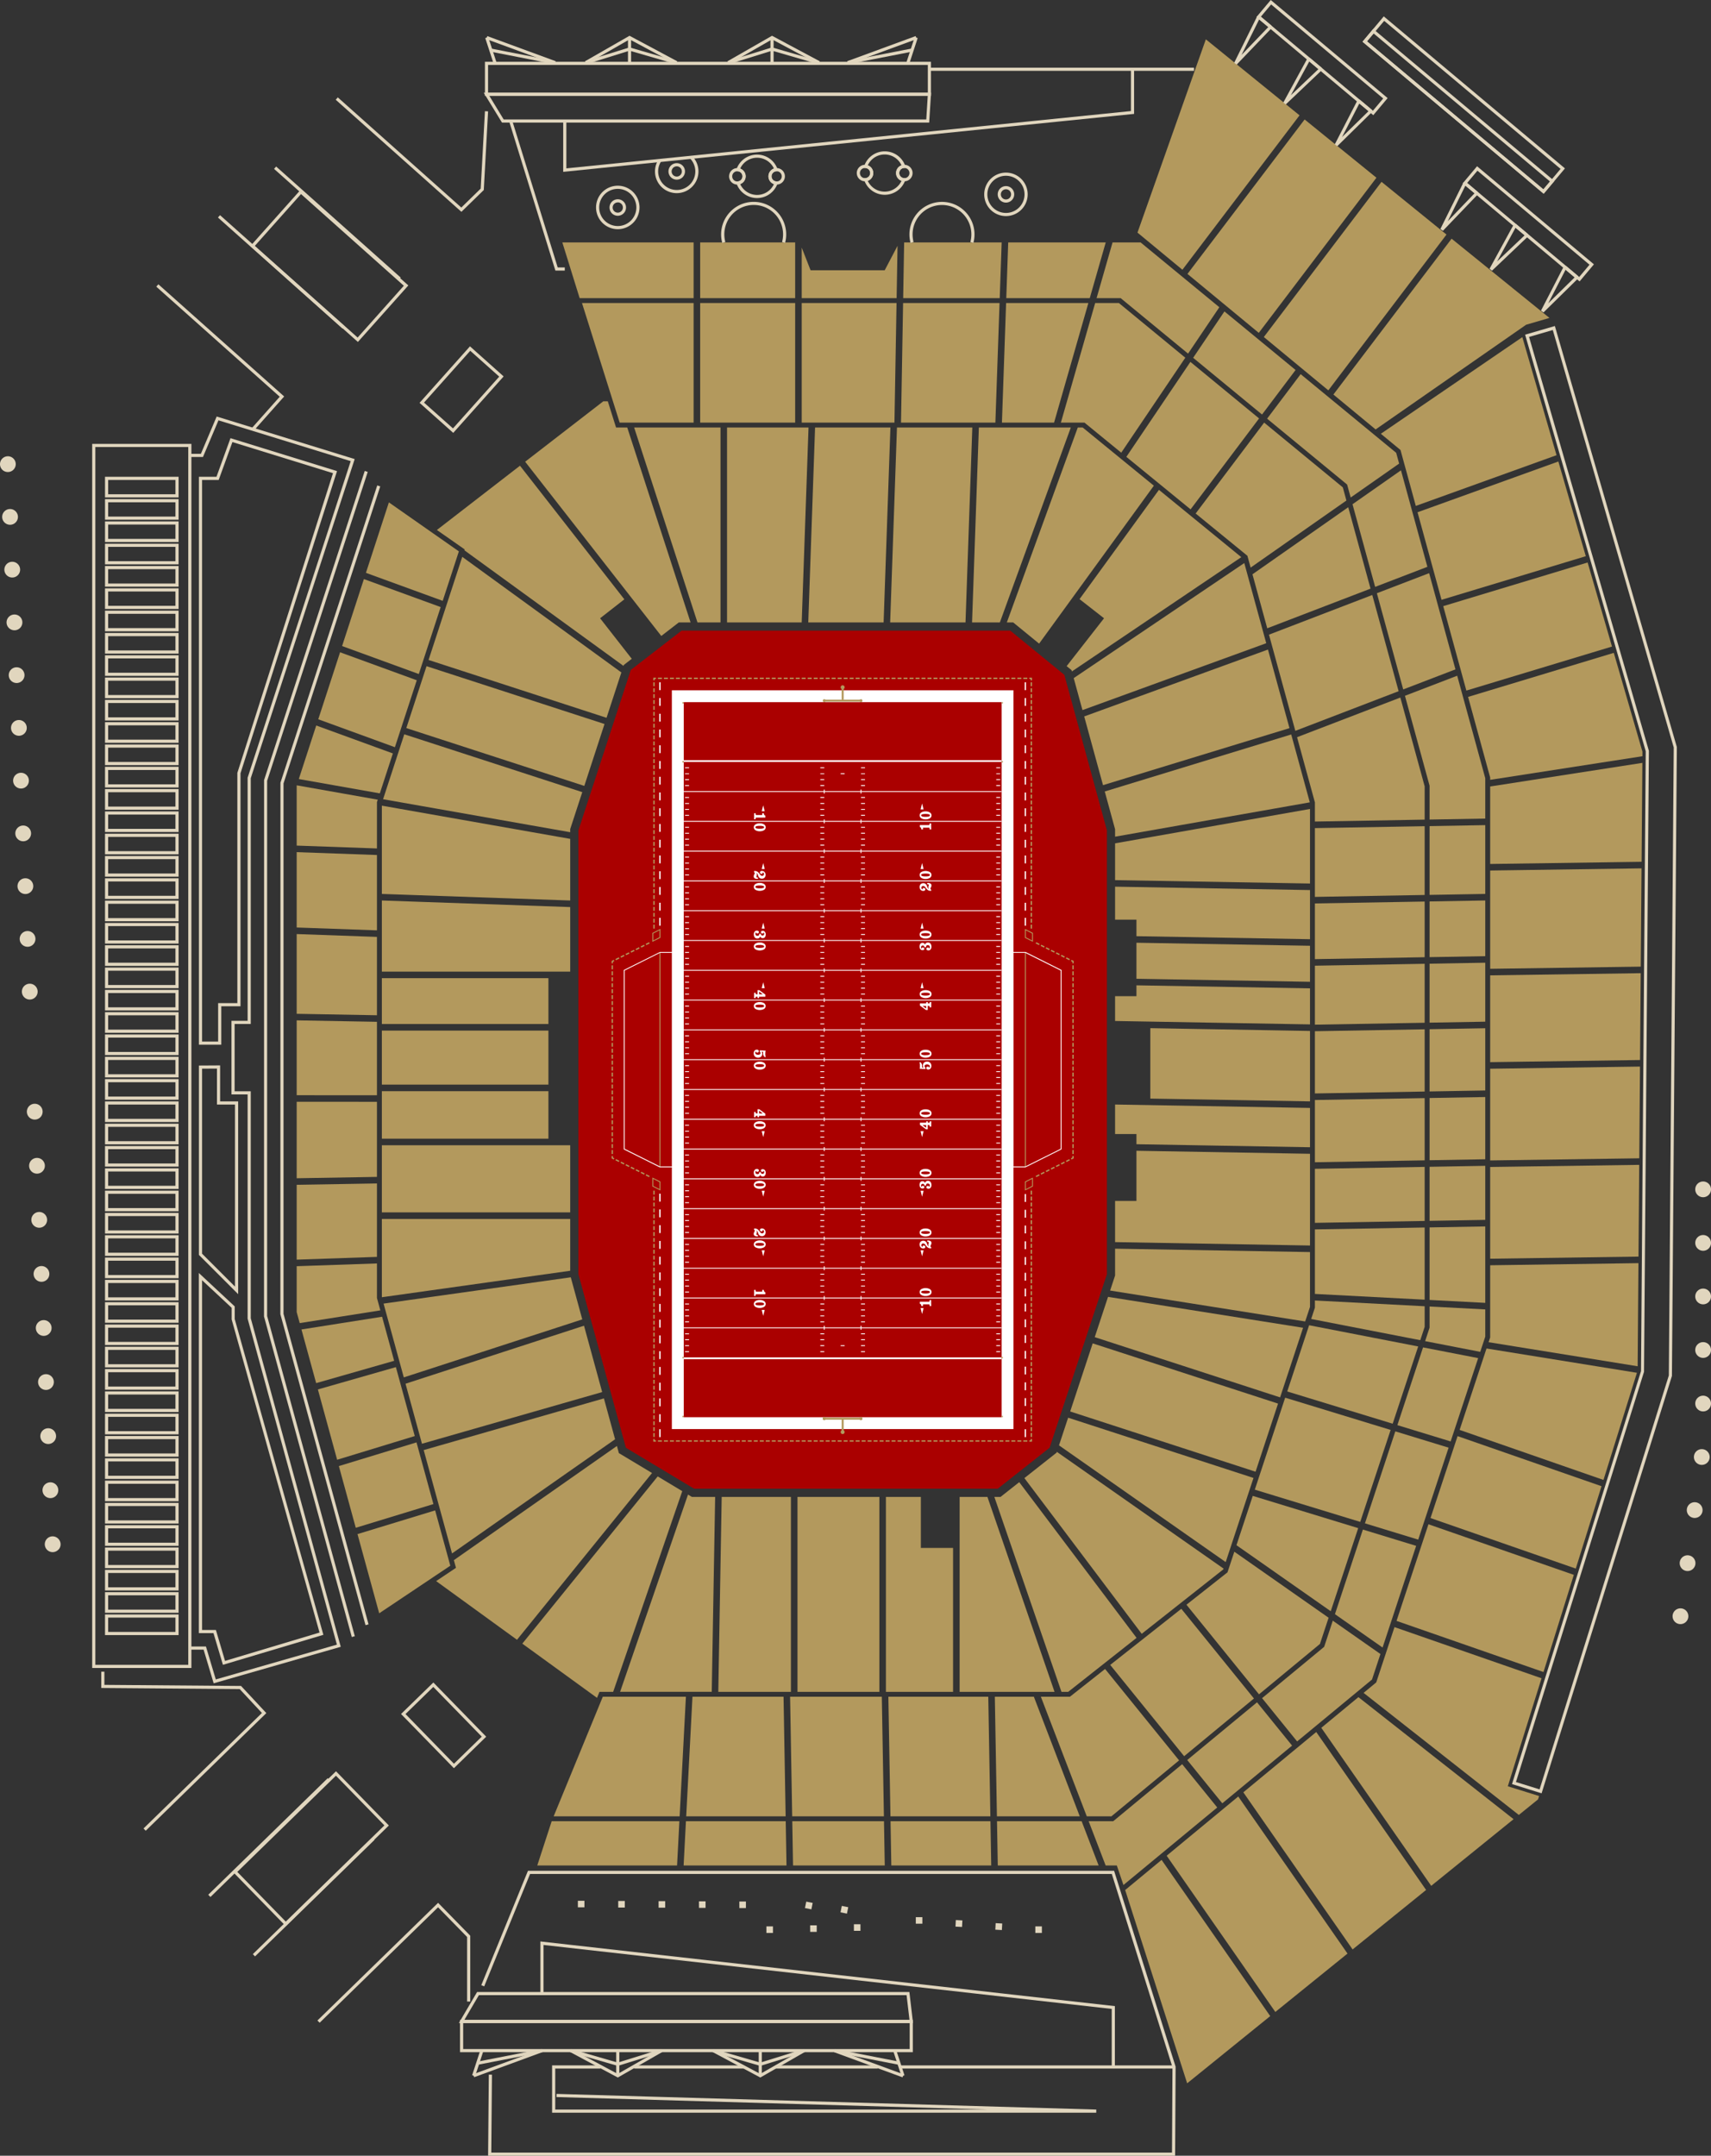 <svg xmlns="http://www.w3.org/2000/svg" viewBox="0 0 1086.44 1368.75">
  <rect x="0" y="0" width="1086.44" height="1368.75" fill="#333333" stroke="none"/>
  <defs>
    <style>
      .cls-1{fill:#b3995d}.cls-3{fill:#e1d6be}.cls-4{fill:#fff}
    </style>
  </defs>
  <g id="Layer_2" data-name="Layer 2">
    <g id="FIELDS">
      <path class="cls-1" d="M263.37 911.8l-11.99-43.77-49.53 14.17 12.22 44.65 49.3-15.05zM239.35 538.71v-29.37l.52-1.6-51.44-9.1-.04.11v38.15l50.96 1.81zM217.22 410.2l48.71 17.76 13.89-42.51-48.75-17.77-13.85 42.52zM250.75 474.43l13.89-42.51-48.7-17.76-13.85 42.53 48.66 17.74zM250.28 864.02l-7.67-27.98-51.19 8.08 9.33 34.07 49.53-14.17zM225.9 970.04l49.3-15.05-10.73-39.17-49.3 15.04 10.73 39.18zM239.35 824.12V802.2l-50.96 1.75v29.12l1.92 7.01 51.2-8.08-2.16-7.88zM188.39 799.79l50.96-1.75v-46.63l-50.96.86v47.52zM281.11 381.5l10.26-31.42-44.44-31.1-14.57 44.74 48.75 17.78zM241.18 503.74l8.28-25.36-48.66-17.74-11.07 34 51.45 9.1zM227 974.05l13.78 50.29 45.15-30.22-9.62-35.12L227 974.05zM239.35 699.57l-50.96-.02v48.56l50.96-.86v-47.68zM239.35 695.41v-46.63l-50.96-.92v47.53l50.96.02zM239.35 590.71v-47.84l-50.96-1.81v47.84l50.96 1.81zM239.35 644.62v-49.75l-50.96-1.81v50.64l50.96.92z"/>
      <path fill="#a00" d="M666.46 919.24l-32.94 26H440.77l-43.34-26-30.16-110.21V527.22l33.28-101.88 32.24-24.93H641.5l34.32 28.05 27.04 98.76v281.81l-36.4 110.21z"/>
      <path class="cls-1" d="M572.12 268.33h59.92l2.65-75.92h-61.25l-1.32 75.92zM636.2 268.33h33.11l21.77-75.92h-52.23l-2.65 75.92zM755.87 229.78l-40.67 60.29 40.79 33.33 43.49-57.72-43.61-35.9zM509.07 268.33h58.88l1.33-75.92h-60.21v75.92zM498.86 1153.24l-1.33-75.92H439.7l-3.98 75.92h63.14zM559.93 1077.32h-58.24l1.33 75.92h58.24l-1.33-75.92zM444.59 192.41h60.32v75.92h-60.32zM783.76 985.23l-4.33 13.1-26.06 20.57 46.06 56.88 38.7-31.99 5.5-16.64-59.87-41.92zM627.53 1077.32h-63.44l1.33 75.92h63.44l-1.33-75.92zM834.93 825.73v4.55l-2.37 7.18 69.27 13.47 2.79-8.44v-13.11l-69.69-3.65zM701.7 1059.69l-22.33 17.63h-18.44l29.14 75.92h15.65l42.97-35.52-46.99-58.03zM688.6 268.33l23.36 19.09 40.68-60.3-42.17-34.71H695.4l-21.77 75.92h14.97zM834.93 509.47v12.16l69.69-1.22v-21.15l-15.44-56.36-65.58 25.17 11.33 41.4zM805.77 402.96l16.73 61.08 65.58-25.17-16.72-61.09-65.59 25.18zM795.28 364.64l9.39 34.28 65.58-25.17-14.15-51.69-60.82 42.58zM834.93 569.47l69.69-1.22v-43.67l-69.69 1.21v43.68zM834.93 608.99l69.69-1.22v-35.35l-69.69 1.21v35.36zM834.93 650.59l69.69-1.21v-37.44l-69.69 1.21v37.44zM834.93 694.27l69.69-1.22v-39.51l-69.69 1.21v39.52zM435.53 1077.32h-52.77l-31.2 75.92h79.99l3.98-75.92zM440.43 268.33v-75.92h-70.88l23.92 75.92h46.96zM759.21 326.04l32.86 26.84 2.05 7.5 60.81-42.58-2.28-8.36-49.95-41.11-43.49 57.71zM834.93 780.59v40.97l69.69 3.65v-45.83l-69.69 1.21zM795.46 949.79l-10.34 31.31 59.87 41.92 17.43-52.76-66.96-20.47zM750.1 1021.48l-45.14 35.63 46.94 57.96 44.32-36.64-46.12-56.95zM816.05 887.44l-19.28 58.39 66.95 20.47 19.29-58.39-66.96-20.47zM656.47 1077.32h-24.78l1.33 75.92h52.6l-29.15-75.92zM831.25 841.44l-13.89 42.05 66.95 20.47 16.2-49.05-69.26-13.47zM834.93 776.43l69.69-1.21V740.9l-69.69 1.21v34.32zM834.93 737.95l69.69-1.21v-39.52l-69.69 1.21v39.52zM946.22 499.37v49.19l96.15-1.38.49-62.81-96.64 15zM946.22 552.72v62.4l95.62-1.37.49-62.41-96.11 1.38zM915.33 380.84l91.61-27.69-17.42-60.13-89.42 32.23 15.23 55.59zM931.1 438.47l92.47-27.95-15.47-53.38-91.68 27.72 14.68 53.61zM946.22 619.28v55.12l95.16-1.36.43-55.13-95.59 1.37zM946.22 493.67v1.48l96.67-15 .02-2.86-18.19-62.77-92.52 27.97 14.02 51.18zM908.34 963.86l92.24 32.09 16.34-52.31-91.4-31.8-17.18 52.02zM946.22 678.56v58.24l94.67-1.36.46-58.24-95.13 1.36zM943.9 856.2l-17.08 51.69 91.34 31.77 21.24-68.03-95.5-15.43zM946.22 740.96v58.24l94.18-1.35.46-58.25-94.64 1.36zM946.22 803.36v45.82l-1 3.02 94.64 15.29.51-65.48-94.15 1.35zM789.48 1138l69.39 99.76 46.67-37.76-69.76-100.29-46.3 38.29zM714.45 1200.04l39.37 122.72 52.74-42.67-68.98-99.18-23.13 19.13zM740.8 1178.25l69 99.21 45.83-37.07-69.37-99.73-45.46 37.59zM977.28 1140.36l-19.86-6.2 21.42-68.57-93.37-32.48-11.6 35.11-8.03 6.64 98.57 77.51 12.2-9.88.67-2.13zM839 1097.05l69.78 100.33 52.31-42.33-98.53-77.48-23.56 19.48zM799.29 211.34l74.71-98.5-45.6-36.99-74.39 98.07 45.28 37.42zM873.48 272.66l95.56-66.47 14.82-4.33-62.13-50.31-75.06 98.95 26.81 22.16zM999.34 999.92l-92.31-32.11-20.26 61.35 93.31 32.46 19.26-61.7zM843.46 247.85l75.03-98.92-41.26-33.47-74.73 98.53 40.96 33.86zM876.8 275.41l12.48 10.31 9.72 35.5 89.36-32.2-21.72-74.97-89.84 61.36zM825.17 73.23l-59.49-48.26-43.41 122.72 28.53 23.58 74.37-98.04z"/>
      <path class="cls-1" d="M858.81 320.16l14.37 52.47 33.17-12.74-16.77-61.27-30.77 21.54zM777.48 197.73l-19.86 29.45 43.74 36.01 21.3-28.27-45.18-37.19zM874.28 376.66l16.73 61.08 33.17-12.73-16.72-61.09-33.18 12.74zM907.74 498.85v21.51l35.36-.62v-25.65l-17.82-65.05-33.17 12.74 15.63 57.07zM686.81 1156.36h-53.74l.49 28.08h64.03l-10.78-28.08zM628.91 1156.36h-63.44l.49 28.08h63.44l-.49-28.08zM640.19 153.93l-1.23 35.36h53.01l10.14-35.36h-61.92zM636.03 153.93h-61.92l-.62 35.36h61.31l1.23-35.36zM846.29 1029.02l-5.48 16.6-39.42 32.59 22.25 27.48 47.55-39.3 5.35-16.2-30.25-21.17zM907.74 829.54v13.45l-2.82 8.54 34.99 6.8 3.19-9.65v-17.29l-35.36-1.85zM750.65 1120.14l-43.8 36.22h-15.58l10.78 28.08h7.09l4.22 12.41 59.55-49.22-22.26-27.49zM561.31 1156.36h-58.24l.49 28.08h58.24l-.49-28.08zM444.59 153.93h60.32v35.36h-60.32zM499.4 1184.44l-.49-28.08h-63.36l-1.47 28.08h65.32zM798.18 1080.86l-44.32 36.63 22.26 27.49 44.32-36.64-22.26-27.48zM696.3 189.29h15.29l42.8 35.23 19.86-29.45-49.98-41.14h-17.83l-10.14 35.36zM907.74 607.72l35.36-.62v-35.36l-35.36.62v35.36zM907.74 568.2l35.36-.62V523.9l-35.36.62v43.68zM804.58 265.83l50.81 41.83 2.26 8.23 30.76-21.54-1.88-6.85-60.65-49.93-21.3 28.26zM509.07 189.29h60.26l.58-33.21-8.15 15.53H514.7l-5.63-14.39v32.07zM431.39 1156.36H350.3l-9.14 28.08h88.76l1.47-28.08zM440.43 189.29v-35.36h-83.36l10.99 35.36h72.37zM865.4 971.17l-17.74 53.72 30.24 21.18 21.32-64.56-33.82-10.34zM903.6 855.51l-16.3 49.36 33.82 10.34 17.47-52.9-34.99-6.8zM907.74 649.32l35.36-.62v-37.44l-35.36.62v37.44zM885.99 908.82l-19.28 58.4 33.82 10.34 19.29-58.4-33.83-10.34zM907.74 779.32v46.06l35.36 1.85V778.7l-35.36.62zM907.74 693l35.36-.62v-39.52l-35.36.62V693zM907.74 775.16l35.36-.62v-34.32l-35.36.62v34.32zM907.74 736.68l35.36-.62v-39.52l-35.36.62v39.52zM442.88 395.21h14.62V271.45h-54.83l40.21 123.76zM513.23 395.21h47.84l4.32-123.76h-47.84l-4.32 123.76zM272.13 419.03l113.01 36.72 9.41-28.79-101.03-73.4-21.39 65.47zM461.65 395.21h47.41l4.33-123.76h-51.74v123.76zM371.02 499l12.83-39.3-113.01-36.72-12.84 39.3L371.02 499zM242.47 621.07h105.76v29.12H242.47zM242.47 654.35h105.76v34.32H242.47zM362.07 528.4v-2l7.66-23.45-113.02-36.72-13.46 41.22 118.82 20.95zM362.07 616.91v-40.98l-119.6-4.18v45.16h119.6zM362.07 571.76v-39.13l-119.6-21.09v56.05l119.6 4.17zM617.23 395.21h17.65l45.05-123.76h-58.38l-4.32 123.76zM831.82 513.64l-123.77 21.82v23.36l123.77 2.16v-47.34zM565.23 395.21h47.84l4.32-123.76h-47.84l-4.32 123.76zM643.35 395.21l16.46 13.45 72.86-100.28-45.18-36.93h-3.13l-45.05 123.76h4.04zM647.19 941.07l-11.87 9.37h-3.93L674 1074.2h4.29l43.4-34.26-74.5-98.87zM708.05 792.82v17.05l-3.15 9.55 123.86 19.62 3.06-9.26v-34.8l-123.77-2.16zM417.63 937.42l-85.98 106.18 47.44 34.43 1.58-3.83h8.68l43.87-127.42-15.59-9.36zM242.47 692.83h105.76v30.16H242.47zM685.48 380.41l15.55 12.15-23.74 30.39 3.1 2.53.23.84 107.58-72.56-52.3-42.74-50.42 69.39zM688.44 454.89l11.95 43.63 118.4-36.2-13.66-49.9-116.69 42.47zM681.78 430.56l5.56 20.31 116.69-42.47-13.94-50.9-108.31 73.06zM701.49 502.54l6.56 23.98v4.72l123.64-21.8-11.8-43.1-118.4 36.2zM626.99 950.44h-17.65v123.76h60.26l-42.61-123.76zM730.42 652.81v44.72l101.4 1.77v-44.72l-101.4-1.77zM721.61 625.62v6.88h-13.56v15.76l123.77 2.16v-22.88l-110.21-1.92zM721.61 730.66v31.85h-13.56v26.15l123.77 2.16v-58.24l-110.21-1.92zM708.05 701.3v18.72h13.56v6.48l110.21 1.92v-24.96l-123.77-2.16zM703.58 823.42L695.13 849l117.7 38.24 14.6-44.2-123.85-19.62zM721.61 598.58v22.88l110.21 1.92V600.5l-110.21-1.92zM328.28 1041.15l85.75-105.89-21.07-12.64-1.23-4.52-103.54 72.5 1.34 4.87-12.59 8.42 51.34 37.26zM708.05 562.98v20.95h13.56v10.49l110.21 1.92v-31.2l-123.77-2.16zM671.08 921.83l-.18.52-20.44 16.14 74.49 98.87 51.81-40.9.17-.51-105.85-74.12zM294.88 349.4l101.03 73.41.19-.61 5.05-3.9-20.11-25.74 15.4-12.03-66.27-84.83-52.76 40.8 17.65 12.35-.18.55zM419.9 403.8l11.11-8.59h7.49l-40.21-123.76h-7.11l-5.24-16.64h-2.87l-49.61 38.35L419.9 403.8zM605.17 982.85h-20.45v-32.41h-22.19v123.76h42.64v-91.35zM370.83 841.74L257.5 878.57l10.44 38.11 114.42-32.81-11.53-42.13zM390.56 913.84l-7.1-25.95-114.42 32.81 17.99 65.63 103.53-72.49zM369.73 837.73L362.42 811l-118.86 16.7 12.84 46.85 113.33-36.82zM693.83 852.95l-14.29 43.24 117.71 38.25 14.28-43.25-117.7-38.24zM454.1 950.44h-14.77l-2.46-1.48-43.12 125.24h58.19l2.16-123.76zM362.07 806.85v-32.9h-119.6v49.71l119.6-16.81zM795.94 938.39l-117.7-38.25-5.8 17.56 105.85 74.12 17.65-53.43zM242.47 727.15h119.6v42.64h-119.6zM502.21 950.44h-43.95l-2.16 123.76h46.11V950.44zM506.38 950.44h52v123.76h-52z"/>
      <path class="cls-3" d="M232.1 1031.88l-54.07-197.42.05-337.51 61.46-188.74 1.9.62-61.41 188.59v336.77l54 197.16-1.93.53z"/>
      <path class="cls-3" d="M223.37 1039.4l-55.74-203.54.05-340.56 63.92-196.29 1.9.62-63.87 196.14v339.82l55.67 203.28-1.93.53zM978.87 1138.64l-18.79-5.87 81.92-262.2 3-393.57-76.6-264.5 18.9-5.5 77.44 267.25v2.72l-3.1 396.65-.82 2.65zm-16.28-7.18l15 4.67 82.07-262.8 3.11-398.78-76.79-265-15.06 4.37 76.08 262.8v.14l-3.09 394v.15zM287.8 274.85l-21.38-19.07 32-35.88L319.8 239zm-18.56-19.23l18.4 16.38L317 239.13l-18.4-16.41zM227.25 217.12L159 156.24l32-35.88 68.28 60.87zm-65.45-61l65.29 58.21 29.33-32.9-65.29-58.21zM161.32 273.25l-1.5-1.33 17.8-20.02-78.38-69.89 1.33-1.49 79.87 71.21-19.12 21.52z"/>
      <path class="cls-3" transform="rotate(-48.28 178.606 172.634)" d="M177.61 119.64h2v106h-2z"/>
      <path class="cls-3" transform="rotate(-48.28 214.238 141.765)" d="M213.25 88.76h2v106h-2z"/>
      <path class="cls-3" d="M292.98 134.5l-79.81-71.17 1.33-1.49 78.42 69.93 12.31-12.01 2.69-49.15 2 .11-2.73 49.93-14.21 13.85zM591.14 60.89H307.92V39.24h283.22zm-281.22-2h279.22V41.24H309.92z"/>
      <path class="cls-3" d="M590 77.86H318.76l-11.62-19h284.07zm-270.16-2h268.32l.92-15H310.71zM121.54 1059.07h-63V281.84h63zm-61-2h59V283.84h-59z"/>
      <path class="cls-3" d="M113.4 315.83H66.68v-13.09h46.72zm-44.72-2h42.72v-9.09H68.68zM113.4 330H66.68v-13.09h46.72zm-44.72-2h42.72v-9.09H68.68zM113.4 344.16H66.68v-13.09h46.72zm-44.72-2h42.72v-9.09H68.68zM113.4 358.32H66.68v-13.09h46.72zm-44.72-2h42.72v-9.09H68.68zM113.4 372.49H66.68V359.4h46.72zm-44.72-2h42.72v-9.09H68.68zM113.4 386.65H66.68v-13.09h46.72zm-44.72-2h42.72v-9.09H68.68zM113.4 400.81H66.68v-13.09h46.72zm-44.72-2h42.72v-9.09H68.68zM113.4 415H66.68v-13.11h46.72zm-44.72-2h42.72v-9.09H68.68zM113.4 429.14H66.68v-13.09h46.72zm-44.72-2h42.72v-9.09H68.68zM113.4 443.3H66.68v-13.09h46.72zm-44.72-2h42.72v-9.09H68.68zM113.4 457.47H66.68v-13.09h46.72zm-44.72-2h42.72v-9.09H68.68zM113.4 471.63H66.68v-13.09h46.72zm-44.72-2h42.72v-9.09H68.68zM113.4 485.79H66.68V472.7h46.72zm-44.72-2h42.72v-9.09H68.68zM113.4 500H66.68v-13.13h46.72zm-44.72-2h42.72v-9.09H68.68zM113.4 514.12H66.68V501h46.72zm-44.72-2h42.72V503H68.68zM113.4 528.28H66.68v-13.09h46.72zm-44.72-2h42.72v-9.09H68.68zM113.4 542.45H66.68v-13.09h46.72zm-44.72-2h42.72v-9.09H68.68zM113.4 556.61H66.68v-13.09h46.72zm-44.72-2h42.72v-9.09H68.68zM113.4 570.77H66.68v-13.09h46.72zm-44.72-2h42.72v-9.09H68.68zM113.4 584.94H66.68v-13.09h46.72zm-44.72-2h42.72v-9.09H68.68zM113.4 599.1H66.68V586h46.72zm-44.72-2h42.72V588H68.68zM113.4 613.26H66.68v-13.09h46.72zm-44.72-2h42.72v-9.09H68.68zM113.4 627.42H66.68v-13.08h46.72zm-44.72-2h42.72v-9.08H68.68zM113.4 641.59H66.68V628.5h46.72zm-44.72-2h42.72v-9.09H68.68zM113.4 655.75H66.68v-13.09h46.72zm-44.72-2h42.72v-9.09H68.68zM113.4 669.92H66.68v-13.09h46.72zm-44.72-2h42.72v-9.09H68.68zM113.4 684.08H66.68V671h46.72zm-44.72-2h42.72V673H68.68zM113.4 698.24H66.68v-13.09h46.72zm-44.72-2h42.72v-9.09H68.68zM113.4 712.4H66.68v-13.08h46.72zm-44.72-2h42.72v-9.08H68.68zM113.4 726.57H66.68v-13.09h46.72zm-44.72-2h42.72v-9.09H68.68zM113.4 740.73H66.68v-13.09h46.72zm-44.72-2h42.72v-9.09H68.68zM113.4 754.89H66.68v-13.08h46.72zm-44.72-2h42.72v-9.08H68.68zM113.4 769.06H66.68V756h46.72zm-44.72-2h42.72V758H68.68zM113.4 783.22H66.68v-13.09h46.72zm-44.72-2h42.72v-9.09H68.68zM113.4 797.38H66.68v-13.09h46.72zm-44.72-2h42.72v-9.09H68.68zM113.4 811.55H66.68v-13.09h46.72zm-44.72-2h42.72v-9.09H68.68zM113.4 825.71H66.68v-13.09h46.72zm-44.72-2h42.72v-9.09H68.68zM113.4 839.87H66.68v-13.08h46.72zm-44.72-2h42.72v-9.08H68.68zM113.4 854H66.68v-13h46.72zm-44.72-2h42.72v-9H68.68zM113.4 868.2H66.68v-13.09h46.72zm-44.72-2h42.72v-9.09H68.68zM113.4 882.36H66.68v-13.09h46.72zm-44.72-2h42.72v-9.09H68.68zM113.4 896.53H66.68v-13.09h46.72zm-44.72-2h42.72v-9.09H68.68zM113.4 910.69H66.68V897.6h46.72zm-44.72-2h42.72v-9.09H68.68zM113.4 924.85H66.68v-13.09h46.72zm-44.72-2h42.72v-9.09H68.68zM113.4 939H66.68v-13.07h46.72zm-44.72-2h42.72v-9.09H68.68zM113.4 953.18H66.68v-13.09h46.72zm-44.72-2h42.72v-9.09H68.68zM113.4 967.34H66.68v-13.09h46.72zm-44.72-2h42.72v-9.09H68.68zM113.4 981.51H66.68v-13.09h46.72zm-44.72-2h42.72v-9.09H68.68zM113.4 995.67H66.68v-13.09h46.72zm-44.72-2h42.72v-9.09H68.68zM113.4 1009.83H66.68v-13.09h46.72zm-44.72-2h42.72v-9.09H68.68zM113.4 1024H66.68v-13.09h46.72zm-44.72-2h42.72v-9.09H68.68zM113.4 1038.16H66.68v-13.09h46.72zm-44.72-2h42.72v-9.09H68.68zM579.62 1303H292.11v-20.5h287.51zm-285.51-2h283.51v-16.5H294.11z"/>
      <path class="cls-3" d="M579.75 1284.5H291.36l11.58-19.71h274.49zm-284.89-2H577.5l-1.85-15.71H304.08z"/>
      <path class="cls-3" d="M746.17 1368.75H309.93l.45-51.49 2 .02-.43 49.47h432.23l.3-54.21-38.51-122.69h-369.4l-29.12 71.36-1.85-.76 29.63-72.6h372.2l39.05 124.38-.31 56.52z"/>
      <path class="cls-3" d="M391.27 1302.02h2v15.92h-2z"/>
      <path class="cls-3" d="M392.29 1319.09l-30.31-16.19.95-1.76 29.32 15.66 27.31-15.65.99 1.73-28.26 16.21z"/>
      <path class="cls-3" d="M392.28 1311.71l-30.1-8.73.55-1.92 29.53 8.56 27.5-8.56.59 1.91-28.07 8.74z"/>
      <path class="cls-3" transform="rotate(-71.91 303.355 1309.983)" d="M294.98 1308.98h16.75v2h-16.75z"/>
      <path class="cls-3" transform="rotate(-20.17 322.427 1309.96)" d="M299.34 1308.98h46.21v2h-46.21z"/>
      <path class="cls-3" transform="rotate(-11.05 323.733 1305.931)" d="M302.97 1305h41.55v2h-41.55z"/>
      <path class="cls-3" transform="rotate(-18.08 570.945 1310.159)" d="M569.82 1301.6h2v16.75h-2z"/>
      <path class="cls-3" transform="rotate(-69.84 551.787 1310.017)" d="M550.73 1286.87h2v46.21h-2z"/>
      <path class="cls-3" transform="rotate(-78.95 550.445 1306.007)" d="M549.43 1285.22h2v41.55h-2z"/>
      <path class="cls-3" d="M481.75 1302.02h2v15.92h-2z"/>
      <path class="cls-3" d="M482.77 1319.09l-30.31-16.19.95-1.76 29.33 15.66 27.3-15.65.99 1.73-28.26 16.21z"/>
      <path class="cls-3" d="M482.76 1311.71l-30.1-8.73.55-1.92 29.53 8.56 27.5-8.56.59 1.91-28.07 8.74zM707.92 1312.86h-2v-37.33l-360.79-40.61v30.87h-2v-33.11l1.12.13 363.67 40.94v39.11zM696.08 1341.42H350.56v-30.03h30.76v2h-28.76v26.03h274.55l-273.74-7.94.05-2 342.69 9.94-.03 2z"/>
      <path class="cls-3" d="M402.64 1311.39h69.71v2h-69.71zM492.45 1311.39h64.95v2h-64.95zM572.07 1311.39h173.41v2H572.07zM489.22 23.86h2v15.92h-2z"/>
      <path class="cls-3" d="M519.57 40.66L490.24 25l-27.3 15.65-1-1.74 28.27-16.2 30.3 16.19-.94 1.76z"/>
      <path class="cls-3" d="M519.76 40.74l-29.52-8.56-27.5 8.56-.6-1.91 28.07-8.74 30.11 8.73-.56 1.92z"/>
      <path class="cls-3" transform="rotate(-71.91 579.148 31.819)" d="M570.77 30.82h16.75v2h-16.75z"/>
      <path class="cls-3" transform="rotate(-20.17 560.047 31.831)" d="M536.95 30.82h46.21v2h-46.21z"/>
      <path class="cls-3" transform="rotate(-11.04 558.541 35.805)" d="M537.98 34.8h41.55v2h-41.55z"/>
      <path class="cls-3" transform="rotate(-18.08 311.748 31.812)" d="M310.67 23.44h2v16.75h-2z"/>
      <path class="cls-3" transform="rotate(-69.84 330.78 31.808)" d="M329.76 8.71h2v46.21h-2z"/>
      <path class="cls-3" transform="rotate(-78.95 332.07 35.797)" d="M331.06 15.02h2v41.55h-2z"/>
      <path class="cls-3" d="M398.74 23.86h2v15.92h-2z"/>
      <path class="cls-3" d="M429.09 40.66L399.76 25l-27.3 15.65-1-1.74 28.27-16.2 30.3 16.19-.94 1.76z"/>
      <path class="cls-3" d="M429.28 40.74l-29.53-8.56-27.49 8.56-.6-1.91 28.07-8.74 30.11 8.73-.56 1.92zM590.14 42.97h168.02v2H590.14z"/>
      <path class="cls-3" d="M357.62 109.11V76.86h2v30.04l358.5-36.39V43.97h2v28.35l-.9.09-361.6 36.7zM358.62 171.8h-5.96l-29.33-94.65 1.91-.59 28.89 93.24h4.49v2zM392.27 145.52a13.8 13.8 0 1 1 13.8-13.8 13.81 13.81 0 0 1-13.8 13.8zm0-25.6a11.8 11.8 0 1 0 11.8 11.8 11.82 11.82 0 0 0-11.8-11.8z"/>
      <path class="cls-3" d="M392.27 137a5.24 5.24 0 1 1 5.24-5.24 5.24 5.24 0 0 1-5.24 5.24zm0-8.47a3.24 3.24 0 1 0 3.24 3.23 3.23 3.23 0 0 0-3.24-3.27zM429.71 122.64a13.79 13.79 0 0 1-11.44-21.51l1.66 1.12a11.79 11.79 0 1 0 18.19-1.69l1.42-1.4a13.8 13.8 0 0 1-9.83 23.48z"/>
      <path class="cls-3" d="M429.71 114.08a5.24 5.24 0 1 1 5.24-5.24 5.24 5.24 0 0 1-5.24 5.24zm0-8.47a3.24 3.24 0 1 0 3.24 3.23 3.23 3.23 0 0 0-3.24-3.23zM561.76 123.68a13.8 13.8 0 0 1-13-9.27l-.42-1.21 1.27-.12a3.21 3.21 0 0 0 0-6.4l-1.27-.12.42-1.2a13.79 13.79 0 0 1 26.06 0l.41 1.2-1.26.12a3.21 3.21 0 0 0 0 6.4l1.26.12-.41 1.21a13.81 13.81 0 0 1-13.06 9.27zM551 114.8a11.79 11.79 0 0 0 21.44 0 5.21 5.21 0 0 1 0-9.83A11.78 11.78 0 0 0 551 105a5.22 5.22 0 0 1 0 9.83z"/>
      <path class="cls-3" d="M549.28 115.12a5.24 5.24 0 1 1 5.23-5.24 5.25 5.25 0 0 1-5.23 5.24zm0-8.47a3.24 3.24 0 1 0 3.23 3.23 3.24 3.24 0 0 0-3.23-3.23zM574.24 115.12a5.24 5.24 0 1 1 5.23-5.24 5.25 5.25 0 0 1-5.23 5.24zm0-8.47a3.24 3.24 0 1 0 3.23 3.23 3.24 3.24 0 0 0-3.23-3.23zM638.75 137.2a13.8 13.8 0 1 1 13.8-13.8 13.81 13.81 0 0 1-13.8 13.8zm0-25.6a11.8 11.8 0 1 0 11.8 11.8 11.82 11.82 0 0 0-11.8-11.8z"/>
      <path class="cls-3" d="M638.75 128.64a5.24 5.24 0 1 1 5.25-5.24 5.24 5.24 0 0 1-5.25 5.24zm0-8.47a3.24 3.24 0 1 0 3.25 3.23 3.23 3.23 0 0 0-3.25-3.23zM458.6 154.19a20.66 20.66 0 1 1 40.61-5.34 20.38 20.38 0 0 1-.7 5.34l-1.93-.52a18.65 18.65 0 1 0-36 0zM578.17 154.19a20.66 20.66 0 1 1 39.91 0l-1.93-.52a18.66 18.66 0 1 0-36.68-4.82 19 19 0 0 0 .63 4.82zM980.2 123l-.76-.64-114.28-95.87 13.5-16.09.76.64 114.28 95.89zM868 26.24l112 94 10.92-13-112-94z"/>
      <path class="cls-3" d="M980.2 123l-.76-.64-114.28-95.87 6.78-8.09.77.64L987 114.93zM868 26.24l112 94 4.21-5-112-94zM872 73.13l-.77-.65-73.44-61.63L806.9 0l.76.64 73.45 61.64zm-71.4-62.52l71.15 59.7 6.54-7.79-71.15-59.7z"/>
      <path class="cls-3" d="M785.27 41l-1.61-1.13 14.64-29.59 1.54-.32 7.59 6.37.08 1.46zm14.26-28.66l-11.18 22.54 17-17.71zM816.43 66.31l-1.56-1.21L830.2 37l1.52-.29 7.59 6.37v1.49zM831.37 39l-11.71 21.49 17.5-16.6zM849.14 92.82l-1.59-1.17 14.42-28 1.53-.31 7.58 6.36.06 1.48zm14-27.11L852.18 87 869 70.57zM1003 178.68l-.77-.64-73.45-61.63 9.11-10.85.76.64 73.45 61.63zm-71.4-62.52l71.15 59.71 6.54-7.79-71.16-59.71z"/>
      <path class="cls-3" d="M916.22 146.53l-1.61-1.14 14.64-29.55 1.54-.32 7.59 6.36.08 1.46zm14.26-28.66l-11.18 22.57 17-17.71zM947.38 171.87l-1.56-1.21 15.33-28.1 1.52-.29 7.59 6.36v1.49zm14.94-27.28L950.61 166l17.5-16.59zM980.09 198.38l-1.59-1.17 14.42-28 1.53-.31 7.58 6.37.06 1.48zm14-27.11l-11 21.32 16.77-16.47zM288.22 1122.69l-33.57-34.42 20.52-20 33.56 34.42zm-30.74-34.39l30.77 31.56 17.66-17.21-30.78-31.56zM181.43 1222.93l-33.57-34.43 65.49-63.86 33.56 34.43zm-30.74-34.39l30.77 31.56 62.63-61.1-30.78-31.56zM202.97 1284.31l-1.4-1.43 76.61-74.71 20.42 20.87v41.81h-2v-40.99L278.15 1211l-75.18 73.31z"/>
      <path class="cls-3" transform="rotate(-44.29 199.129 1204.427)" d="M146.15 1203.48h106v2h-106z"/>
      <path class="cls-3" transform="rotate(-44.29 170.809 1166.723)" d="M117.83 1165.78h106v2h-106z"/>
      <path class="cls-3" d="M92.53 1162.39l-1.4-1.44 75.19-73.32-14.13-15.18-87.9-.7v-10.34h2v8.36l86.77.69 16.06 17.24-76.59 74.69zM140.51 663.32h-14.2V302.74h11.14l8.9-24.53L214 299.12 152.71 491v147.92h-12.2zm-12.2-2h10.2v-24.4h12.2v-146.2l60.73-190.28-63.86-19.75-8.72 24.05h-10.55zM151.22 821.71l-24.91-24.91V676.54l13.46-.08v22.86h11.45zM128.31 796l20.91 20.91V701.32h-11.45v-22.85l-9.46.06zM141.55 1057.05l-6-20.12h-9.29V808.25l22.78 21.24v8l56.3 200.51zm-13.24-22.12h8.78l5.81 19.63 60-18-55.81-198.82v-7.38l-18.78-17.51zM480.67 125.76a13.79 13.79 0 0 1-13-9.27l-.42-1.21 1.27-.12a3.21 3.21 0 0 0 0-6.4l-1.27-.12.42-1.2a13.78 13.78 0 0 1 26.05 0l.42 1.2-1.27.12a3.21 3.21 0 0 0 0 6.4l1.27.12-.42 1.21a13.8 13.8 0 0 1-13.05 9.27zM470 116.88a11.79 11.79 0 0 0 21.44 0 5.22 5.22 0 0 1 0-9.83 11.78 11.78 0 0 0-21.44 0 5.21 5.21 0 0 1 0 9.83z"/>
      <path class="cls-3" d="M468.19 117.2a5.24 5.24 0 1 1 5.24-5.24 5.24 5.24 0 0 1-5.24 5.24zm0-8.47a3.24 3.24 0 1 0 3.24 3.23 3.23 3.23 0 0 0-3.24-3.23zM493.15 117.2a5.24 5.24 0 1 1 5.24-5.24 5.24 5.24 0 0 1-5.24 5.24zm0-8.47a3.24 3.24 0 1 0 3.24 3.23 3.23 3.23 0 0 0-3.24-3.23zM135.67 1068.79l-6.39-21.38h-8.74v-2h10.23l6.25 20.91 76.9-22.09-56.69-206.97V694.88h-10.25v-46.73h10.25V493.8l.05-.15 65.41-200.86-83.97-25.9-9.84 23.27h-8.34v-2h7.01l10.04-23.71.86.27 86.77 26.76-.31.97-65.68 201.67v156.03h-10.25v42.73h10.25v144.11l57.14 208.62-80.7 23.18z"/>
      <path class="cls-4" d="M426.61 907.38h216.9V438.27h-216.9zM636 445.83v454H434.18v-454z"/>
      <path class="cls-1" d="M650.8 604.73h.57v136.19h-.57z" id="solid_yellow_line_bottom_" data-name="solid yellow line (bottom)"/>
      <path class="cls-4" d="M651.15 741.2h-8.34V604.44h8.4l22.85 11.43v113.88zm-7.78-.56H651l22.5-11.24V616.25L651 605h-7.64z" id="team_area_bottom_" data-name="team area (bottom)"/>
      <path class="cls-1" d="M418.76 604.73h.57v136.19h-.57z" id="solid_yellow_line_top_" data-name="solid yellow line (top)"/>
      <path class="cls-4" d="M427.31 741.2h-8.39l-22.86-11.42V615.9l23-11.46h8.26zm-8.2-.56h7.64V605h-7.64l-22.48 11.24V729.4z" id="team_area_top_" data-name="team area (top)"/>
      <path class="cls-4" d="M434.18 861.84h201.77v1.13H434.18zM434.18 482.68h201.77v1.13H434.18zM434.18 842.78h201.77v.56H434.18zM434.18 823.87h201.77v.56H434.18zM434.18 804.95h201.77v.56H434.18zM434.18 786.04h201.77v.56H434.18zM434.18 767.12h201.77v.56H434.18zM434.18 748.21h201.77v.56H434.18zM434.18 729.29h201.77v.56H434.18zM434.18 710.37h201.77v.56H434.18zM434.18 691.46h201.77v.56H434.18zM434.18 672.54h201.77v.56H434.18zM434.18 653.63h201.77v.56H434.18zM434.18 634.71h201.77v.56H434.18zM434.18 615.79h201.77v.56H434.18zM434.18 596.88h201.77v.56H434.18zM434.18 577.96h201.77v.56H434.18zM434.18 559.05h201.77v.56H434.18zM434.18 540.13h201.77v.56H434.18zM434.18 521.21h201.77v.56H434.18zM434.18 502.3h201.77v.56H434.18z"/>
      <path class="cls-4" d="M523.68 844.33h-.57v-2.53h.57zm0-18.92h-.57v-2.52h.57zm0-18.91h-.57V804h.57zm0-18.92h-.57v-2.52h.57zm0-18.92h-.57v-2.52h.57zm0-18.91h-.57v-2.52h.57zm0-18.92h-.57v-2.52h.57zm0-18.91h-.57v-2.53h.57zm0-18.92h-.57v-2.52h.57zm0-18.92h-.57v-2.52h.57zm0-18.91h-.57v-2.52h.57zm0-18.92h-.57v-2.52h.57zm0-18.91h-.57v-2.52h.57zm0-18.92h-.57v-2.52h.57zm0-18.91h-.57V577h.57zm0-18.92h-.57v-2.52h.57zm0-18.92h-.57v-2.52h.57zm0-18.91h-.57v-2.52h.57zm0-18.92h-.57v-2.52h.57zM546.44 841.8h.57v2.52h-.57zM546.44 822.89h.57v2.52h-.57zM546.44 803.97h.57v2.52h-.57zM546.44 785.06h.57v2.52h-.57zM546.44 766.14h.57v2.52h-.57zM546.44 747.23h.57v2.52h-.57zM546.44 728.31h.57v2.52h-.57zM546.44 709.39h.57v2.52h-.57zM546.44 690.48h.57V693h-.57zM546.44 671.56h.57v2.52h-.57zM546.44 652.65h.57v2.52h-.57zM546.44 633.73h.57v2.52h-.57zM546.44 614.82h.57v2.52h-.57zM546.44 595.9h.57v2.52h-.57zM546.44 576.98h.57v2.52h-.57zM546.44 558.07h.57v2.52h-.57zM546.44 539.15h.57v2.52h-.57zM546.44 520.24h.57v2.52h-.57zM546.44 501.32h.57v2.52h-.57zM523.4 858.48h-2.52v-.56h2.52zm0-3.78h-2.52v-.57h2.52zm0-3.78h-2.52v-.57h2.52zm0-3.79h-2.52v-.56h2.52zm0-7.57h-2.52V839h2.52zm0-3.78h-2.52v-.56h2.52zm0-3.78h-2.52v-.57h2.52zm0-3.78h-2.52v-.57h2.52zm0-7.57h-2.52v-.57h2.52zm0-3.78h-2.52v-.57h2.52zm0-3.79h-2.52v-.56h2.52zm0-3.78h-2.52v-.56h2.52zm0-7.57h-2.52v-.56h2.52zm0-3.78h-2.52v-.56h2.52zm0-3.78h-2.52v-.57h2.52zm0-3.79h-2.52v-.56h2.52zm0-7.56h-2.52v-.57h2.52zm0-3.78h-2.52v-.57h2.52zm0-3.79h-2.52v-.56h2.52zm0-3.78h-2.52v-.57h2.52zm0-7.57h-2.52v-.56h2.52zm0-3.78h-2.52v-.57h2.52zm0-3.79h-2.52v-.56h2.52zm0-3.78h-2.52V752h2.52zm0-7.56h-2.52v-.57h2.52zm0-3.79h-2.52v-.56h2.52zm0-3.78h-2.52v-.56h2.52zm0-3.78h-2.52v-.57h2.52zm0-7.57h-2.52v-.56h2.52zm0-3.78h-2.52v-.57h2.52zm0-3.79h-2.52v-.56h2.52zm0-3.78h-2.52v-.56h2.52zm0-7.57h-2.52v-.56h2.52zm0-3.78h-2.52v-.56h2.52zm0-3.78h-2.52V699h2.52zm0-3.79h-2.52v-.56h2.52zm0-7.56h-2.52v-.57h2.52zm0-3.78h-2.52v-.57h2.52zm0-3.79h-2.52v-.56h2.52zm0-3.78h-2.52v-.56h2.52zm0-7.57h-2.52v-.56h2.52zm0-3.78h-2.52V665h2.52zm0-3.78h-2.52v-.57h2.52zm0-3.79h-2.52v-.56h2.52zm0-7.56h-2.52v-.57h2.52zm0-3.79h-2.52v-.56h2.52zm0-3.78h-2.52v-.56h2.52zm0-3.78h-2.52v-.57h2.52zm0-7.57h-2.52v-.56h2.52zm0-3.78h-2.52v-.57h2.52zm0-3.79h-2.52v-.56h2.52zm0-3.78h-2.52v-.56h2.52zm0-7.56h-2.52V612h2.52zm0-3.79h-2.52v-.56h2.52zm0-3.78h-2.52v-.57h2.52zm0-3.78h-2.52v-.57h2.52zm0-7.57h-2.52v-.56h2.52zm0-3.78h-2.52v-.57h2.52zm0-3.79h-2.52v-.56h2.52zm0-3.78h-2.52v-.56h2.52zm0-7.57h-2.52v-.56h2.52zm0-3.78h-2.52v-.56h2.52zm0-3.78h-2.52v-.57h2.52zm0-3.79h-2.52v-.56h2.52zm0-7.56h-2.52v-.57h2.52zm0-3.79h-2.52v-.56h2.52zm0-3.78h-2.52v-.56h2.52zm0-3.78h-2.52v-.57h2.52zm0-7.57h-2.52v-.56h2.52zm0-3.78h-2.52v-.57h2.52zm0-3.78h-2.52v-.57h2.52zm0-3.79h-2.52V525h2.52zm0-7.56h-2.52v-.57h2.52zm0-3.79h-2.52v-.56h2.52zm0-3.78h-2.52v-.56h2.52zm0-3.78h-2.52v-.57h2.52zm0-7.57h-2.52v-.56h2.52zm0-3.78h-2.52v-.57h2.52zm0-3.79h-2.52V491h2.52zm0-3.78h-2.52v-.56h2.52zM549.25 858.48h-2.52v-.56h2.52zm0-3.78h-2.52v-.57h2.52zm0-3.78h-2.52v-.57h2.52zm0-3.79h-2.52v-.56h2.52zm0-7.57h-2.52V839h2.52zm0-3.78h-2.52v-.56h2.52zm0-3.78h-2.52v-.57h2.52zm0-3.78h-2.52v-.57h2.52zm0-7.57h-2.52v-.57h2.52zm0-3.78h-2.52v-.57h2.52zm0-3.79h-2.52v-.56h2.52zm0-3.78h-2.52v-.56h2.52zm0-7.57h-2.52v-.56h2.52zm0-3.78h-2.52v-.56h2.52zm0-3.78h-2.52v-.57h2.52zm0-3.79h-2.52v-.56h2.52zm0-7.56h-2.52v-.57h2.52zm0-3.78h-2.52v-.57h2.52zm0-3.79h-2.52v-.56h2.52zm0-3.78h-2.52v-.57h2.52zm0-7.57h-2.52v-.56h2.52zm0-3.78h-2.52v-.57h2.52zm0-3.79h-2.52v-.56h2.52zm0-3.78h-2.52V752h2.52zm0-7.56h-2.52v-.57h2.52zm0-3.79h-2.52v-.56h2.52zm0-3.78h-2.52v-.56h2.52zm0-3.78h-2.52v-.57h2.52zm0-7.57h-2.52v-.56h2.52zm0-3.78h-2.52v-.57h2.52zm0-3.79h-2.52v-.56h2.52zm0-3.78h-2.52v-.56h2.52zm0-7.57h-2.52v-.56h2.52zm0-3.78h-2.52v-.56h2.52zm0-3.78h-2.52V699h2.52zm0-3.79h-2.52v-.56h2.52zm0-7.56h-2.52v-.57h2.52zm0-3.78h-2.52v-.57h2.52zm0-3.79h-2.52v-.56h2.52zm0-3.78h-2.52v-.56h2.52zm0-7.57h-2.52v-.56h2.52zm0-3.78h-2.52V665h2.52zm0-3.78h-2.52v-.57h2.52zm0-3.79h-2.52v-.56h2.52zm0-7.56h-2.52v-.57h2.52zm0-3.79h-2.52v-.56h2.52zm0-3.78h-2.52v-.56h2.52zm0-3.78h-2.52v-.57h2.52zm0-7.57h-2.52v-.56h2.52zm0-3.78h-2.52v-.57h2.52zm0-3.79h-2.52v-.56h2.52zm0-3.78h-2.52v-.56h2.52zm0-7.56h-2.52V612h2.52zm0-3.79h-2.52v-.56h2.52zm0-3.78h-2.52v-.57h2.52zm0-3.78h-2.52v-.57h2.52zm0-7.57h-2.52v-.56h2.52zm0-3.78h-2.52v-.57h2.52zm0-3.79h-2.52v-.56h2.52zm0-3.78h-2.52v-.56h2.52zm0-7.57h-2.52v-.56h2.52zm0-3.78h-2.52v-.56h2.52zm0-3.78h-2.52v-.57h2.52zm0-3.79h-2.52v-.56h2.52zm0-7.56h-2.52v-.57h2.52zm0-3.79h-2.52v-.56h2.52zm0-3.78h-2.52v-.56h2.52zm0-3.78h-2.52v-.57h2.52zm0-7.57h-2.52v-.56h2.52zm0-3.78h-2.52v-.57h2.52zm0-3.78h-2.52v-.57h2.52zm0-3.79h-2.52V525h2.52zm0-7.56h-2.52v-.57h2.52zm0-3.79h-2.52v-.56h2.52zm0-3.78h-2.52v-.56h2.52zm0-3.78h-2.52v-.57h2.52zm0-7.57h-2.52v-.56h2.52zm0-3.78h-2.52v-.57h2.52zm0-3.79h-2.52V491h2.52zm0-3.78h-2.52v-.56h2.52zM635.11 858.48h-2.53v-.56h2.53zm0-3.78h-2.53v-.57h2.53zm0-3.78h-2.53v-.57h2.53zm0-3.79h-2.53v-.56h2.53zm0-7.57h-2.53V839h2.53zm0-3.78h-2.53v-.56h2.53zm0-3.78h-2.53v-.57h2.53zm0-3.78h-2.53v-.57h2.53zm0-7.57h-2.53v-.57h2.53zm0-3.78h-2.53v-.57h2.53zm0-3.79h-2.53v-.56h2.53zm0-3.78h-2.53v-.56h2.53zm0-7.57h-2.53v-.56h2.53zm0-3.78h-2.53v-.56h2.53zm0-3.78h-2.53v-.57h2.53zm0-3.79h-2.53v-.56h2.53zm0-7.56h-2.53v-.57h2.53zm0-3.78h-2.53v-.57h2.53zm0-3.79h-2.53v-.56h2.53zm0-3.78h-2.53v-.57h2.53zm0-7.57h-2.53v-.56h2.53zm0-3.78h-2.53v-.57h2.53zm0-3.79h-2.53v-.56h2.53zm0-3.78h-2.53V752h2.53zm0-7.56h-2.53v-.57h2.53zm0-3.79h-2.53v-.56h2.53zm0-3.78h-2.53v-.56h2.53zm0-3.78h-2.53v-.57h2.53zm0-7.57h-2.53v-.56h2.53zm0-3.78h-2.53v-.57h2.53zm0-3.79h-2.53v-.56h2.53zm0-3.78h-2.53v-.56h2.53zm0-7.57h-2.53v-.56h2.53zm0-3.78h-2.53v-.56h2.53zm0-3.78h-2.53V699h2.53zm0-3.79h-2.53v-.56h2.53zm0-7.56h-2.53v-.57h2.53zm0-3.78h-2.53v-.57h2.53zm0-3.79h-2.53v-.56h2.53zm0-3.78h-2.53v-.56h2.53zm0-7.57h-2.53v-.56h2.53zm0-3.78h-2.53V665h2.53zm0-3.78h-2.53v-.57h2.53zm0-3.79h-2.53v-.56h2.53zm0-7.56h-2.53v-.57h2.53zm0-3.79h-2.53v-.56h2.53zm0-3.78h-2.53v-.56h2.53zm0-3.78h-2.53v-.57h2.53zm0-7.57h-2.53v-.56h2.53zm0-3.78h-2.53v-.57h2.53zm0-3.79h-2.53v-.56h2.53zm0-3.78h-2.53v-.56h2.53zm0-7.56h-2.53V612h2.53zm0-3.79h-2.53v-.56h2.53zm0-3.78h-2.53v-.57h2.53zm0-3.78h-2.53v-.57h2.53zm0-7.57h-2.53v-.56h2.53zm0-3.78h-2.53v-.57h2.53zm0-3.79h-2.53v-.56h2.53zm0-3.78h-2.53v-.56h2.53zm0-7.57h-2.53v-.56h2.53zm0-3.78h-2.53v-.56h2.53zm0-3.78h-2.53v-.57h2.53zm0-3.79h-2.53v-.56h2.53zm0-7.56h-2.53v-.57h2.53zm0-3.79h-2.53v-.56h2.53zm0-3.78h-2.53v-.56h2.53zm0-3.78h-2.53v-.57h2.53zm0-7.57h-2.53v-.56h2.53zm0-3.78h-2.53v-.57h2.53zm0-3.78h-2.53v-.57h2.53zm0-3.79h-2.53V525h2.53zm0-7.56h-2.53v-.57h2.53zm0-3.79h-2.53v-.56h2.53zm0-3.78h-2.53v-.56h2.53zm0-3.78h-2.53v-.57h2.53zm0-7.57h-2.53v-.56h2.53zm0-3.78h-2.53v-.57h2.53zm0-3.79h-2.53V491h2.53zm0-3.78h-2.53v-.56h2.53zM437.54 858.48H435v-.56h2.52zm0-3.78H435v-.57h2.52zm0-3.78H435v-.57h2.52zm0-3.79H435v-.56h2.52zm0-7.57H435V839h2.52zm0-3.78H435v-.56h2.52zm0-3.78H435v-.57h2.52zm0-3.78H435v-.57h2.52zm0-7.57H435v-.57h2.52zm0-3.78H435v-.57h2.52zm0-3.79H435v-.56h2.52zm0-3.78H435v-.56h2.52zm0-7.57H435v-.56h2.52zm0-3.78H435v-.56h2.52zm0-3.78H435v-.57h2.52zm0-3.79H435v-.56h2.52zm0-7.56H435v-.57h2.52zm0-3.78H435v-.57h2.52zm0-3.79H435v-.56h2.52zm0-3.78H435v-.57h2.52zm0-7.57H435v-.56h2.52zm0-3.78H435v-.57h2.52zm0-3.79H435v-.56h2.52zm0-3.78H435V752h2.52zm0-7.56H435v-.57h2.52zm0-3.79H435v-.56h2.52zm0-3.78H435v-.56h2.52zm0-3.78H435v-.57h2.52zm0-7.57H435v-.56h2.52zm0-3.78H435v-.57h2.52zm0-3.79H435v-.56h2.52zm0-3.78H435v-.56h2.52zm0-7.57H435v-.56h2.52zm0-3.78H435v-.56h2.52zm0-3.78H435V699h2.52zm0-3.79H435v-.56h2.52zm0-7.56H435v-.57h2.52zm0-3.78H435v-.57h2.52zm0-3.79H435v-.56h2.52zm0-3.78H435v-.56h2.52zm0-7.57H435v-.56h2.52zm0-3.78H435V665h2.52zm0-3.78H435v-.57h2.52zm0-3.79H435v-.56h2.52zm0-7.56H435v-.57h2.52zm0-3.79H435v-.56h2.52zm0-3.78H435v-.56h2.52zm0-3.78H435v-.57h2.52zm0-7.57H435v-.56h2.52zm0-3.78H435v-.57h2.52zm0-3.79H435v-.56h2.52zm0-3.78H435v-.56h2.52zm0-7.56H435V612h2.52zm0-3.79H435v-.56h2.52zm0-3.78H435v-.57h2.52zm0-3.78H435v-.57h2.52zm0-7.57H435v-.56h2.52zm0-3.78H435v-.57h2.52zm0-3.79H435v-.56h2.52zm0-3.78H435v-.56h2.52zm0-7.57H435v-.56h2.52zm0-3.78H435v-.56h2.52zm0-3.78H435v-.57h2.52zm0-3.79H435v-.56h2.52zm0-7.56H435v-.57h2.52zm0-3.79H435v-.56h2.52zm0-3.78H435v-.56h2.52zm0-3.78H435v-.57h2.52zm0-7.57H435v-.56h2.52zm0-3.78H435v-.57h2.52zm0-3.78H435v-.57h2.52zm0-3.79H435V525h2.52zm0-7.56H435v-.57h2.52zm0-3.79H435v-.56h2.52zm0-3.78H435v-.56h2.52zm0-3.78H435v-.57h2.52zm0-7.57H435v-.56h2.52zm0-3.78H435v-.57h2.52zm0-3.79H435V491h2.52zm0-3.78H435v-.56h2.52zM533.8 854.13h2.52v.56h-2.52zM533.8 490.95h2.52v.56h-2.52z"/>
      <path class="cls-1" d="M414.25 598v-5.67l5.08-2.54v5.67zm.57-5.32v4.41l3.94-2v-4.41zM419.33 755.88l-5.08-2.54v-5.67l5.08 2.53zm-4.51-2.88l3.94 2v-4.42l-3.94-2zM650.8 755.88v-5.68l5.07-2.53v5.67zm.56-5.33V755l3.95-2v-4.41zM655.87 598l-5.07-2.54v-5.67l5.07 2.54zm-4.51-2.89l3.95 2v-4.41l-3.95-2z"/>
      <path class="cls-4" d="M588 601.45h-1a1.26 1.26 0 0 0-.3-.84 1 1 0 0 0-.75-.28 1.06 1.06 0 0 0-.8.3 1.1 1.1 0 0 0-.3.82 1.18 1.18 0 0 0 .1.5 1 1 0 0 0 .3.4v-.08a.59.59 0 0 1 .21-.47.84.84 0 0 1 .55-.17 1 1 0 0 1 .67.22.7.7 0 0 1 .25.58.75.75 0 0 1-.28.62 1.29 1.29 0 0 1-.8.23 1.82 1.82 0 0 1-1.43-.6 2.43 2.43 0 0 1-.53-1.64 2.71 2.71 0 0 1 .5-1.77 1.73 1.73 0 0 1 1.42-.62 1.61 1.61 0 0 1 1 .32 1.42 1.42 0 0 1 .54.87 2.14 2.14 0 0 1 .68-1.07 1.81 1.81 0 0 1 1.13-.35 2.05 2.05 0 0 1 1.69.7 3.1 3.1 0 0 1 .58 2 2.5 2.5 0 0 1-.53 1.69 1.77 1.77 0 0 1-1.42.62 1.49 1.49 0 0 1-.93-.27.81.81 0 0 1-.35-.69.74.74 0 0 1 .28-.59 1.09 1.09 0 0 1 .7-.23.92.92 0 0 1 .62.2.68.68 0 0 1 .24.55 1.2 1.2 0 0 0 .29-.45 1.61 1.61 0 0 0 .1-.57 1.18 1.18 0 0 0-.35-.91 1.42 1.42 0 0 0-1-.31 1.12 1.12 0 0 0-.86.3 1.42 1.42 0 0 0-.22.99zM587.7 595.9a4.82 4.82 0 0 1-2.74-.7 2.13 2.13 0 0 1 0-3.65 5.71 5.71 0 0 1 5.48 0 2.14 2.14 0 0 1 0 3.66 4.86 4.86 0 0 1-2.74.69zm0-1.61a7 7 0 0 0 2.1-.22c.43-.14.64-.37.64-.69s-.21-.55-.64-.7a10.6 10.6 0 0 0-4.2 0c-.43.14-.64.37-.64.69s.22.56.65.7a7 7 0 0 0 2.09.22zM591.29 639.61h-1v-.24a1.1 1.1 0 0 0-.1-.56c-.07-.09-.26-.14-.58-.14h-.52v2.63H588l-3.86-2.81v-1.36h4v-.88h1v.88h.7a.52.52 0 0 0 .4-.12 1 1 0 0 0 .1-.52v-.24h1zm-3.21.78v-1.72h-2.31zM587.71 633.73A4.8 4.8 0 0 1 585 633a2.13 2.13 0 0 1 0-3.65 5.83 5.83 0 0 1 5.5 0 2.13 2.13 0 0 1 1 1.83 2.1 2.1 0 0 1-1 1.83 4.87 4.87 0 0 1-2.79.72zm0-1.61a7.06 7.06 0 0 0 2.11-.22c.43-.14.64-.37.64-.69s-.22-.55-.65-.69a7 7 0 0 0-2.1-.22 7.46 7.46 0 0 0-2.1.21c-.43.14-.65.37-.65.69s.22.56.65.7a7.07 7.07 0 0 0 2.1.22zM587.65 678.75l-3.69-.17a8.58 8.58 0 0 0 .16-1.1 10.12 10.12 0 0 0 0-1.1 5.79 5.79 0 0 0-.11-1.17l-.11-.6a.21.21 0 0 1 0-.15.25.25 0 0 1 .15-.05 1.2 1.2 0 0 1 1 .7 3.18 3.18 0 0 1 .43 1.72 3.64 3.64 0 0 1 0 .45c0 .16 0 .32-.09.5h1a2.08 2.08 0 0 1-.29-.6 2.17 2.17 0 0 1-.1-.69 2.29 2.29 0 0 1 .73-1.78 2.77 2.77 0 0 1 1.94-.67 2.58 2.58 0 0 1 2.72 2.72 2.46 2.46 0 0 1-.55 1.69 1.81 1.81 0 0 1-1.45.64 1.37 1.37 0 0 1-.89-.27.93.93 0 0 1-.34-.73.78.78 0 0 1 .28-.6 1.05 1.05 0 0 1 .71-.24.93.93 0 0 1 .61.2.88.88 0 0 1 .27.56 1.63 1.63 0 0 0 .29-.45 1 1 0 0 0 .1-.45 1 1 0 0 0-.49-.92 2.4 2.4 0 0 0-1.36-.33 1.8 1.8 0 0 0-1.09.29.94.94 0 0 0-.4.78 1 1 0 0 0 .12.49 1.05 1.05 0 0 0 .35.38zM587.71 671.56a4.78 4.78 0 0 1-2.74-.7 2.13 2.13 0 0 1 0-3.65 4.89 4.89 0 0 1 2.75-.69 4.8 4.8 0 0 1 2.74.7 2.13 2.13 0 0 1 0 3.65 4.86 4.86 0 0 1-2.75.69zm0-1.61a7.46 7.46 0 0 0 2.1-.21c.43-.15.64-.38.64-.7s-.21-.55-.64-.69a7 7 0 0 0-2.1-.22 7.46 7.46 0 0 0-2.1.21c-.43.15-.65.38-.65.7s.22.55.65.69a7 7 0 0 0 2.1.27zM591.28 565.62h-.39a3.38 3.38 0 0 1-1.21-.21 3.52 3.52 0 0 1-1-.67 6.16 6.16 0 0 1-.84-1 4.46 4.46 0 0 0-.33-.45 2.16 2.16 0 0 0-.63-.6 1.42 1.42 0 0 0-.7-.16 1.13 1.13 0 0 0-.82.3 1.09 1.09 0 0 0-.3.81 1.17 1.17 0 0 0 .2.69 1.23 1.23 0 0 0 .61.4 1.24 1.24 0 0 1 0-.16.32.32 0 0 1 0-.13.57.57 0 0 1 .13-.44.89.89 0 0 1 .58-.18 1 1 0 0 1 .69.24.8.8 0 0 1 .29.62.84.84 0 0 1-.35.71 1.53 1.53 0 0 1-1 .27 2.22 2.22 0 0 1-1.65-.68 2.73 2.73 0 0 1 0-3.55 2.51 2.51 0 0 1 3.11-.24 2.8 2.8 0 0 1 .89 1.28l.12.34a3.27 3.27 0 0 0 1.18 1.76 2.56 2.56 0 0 1-.29-.57 2 2 0 0 1-.09-.6 2.94 2.94 0 0 1 .13-.81 3.92 3.92 0 0 0 .13-.61.43.43 0 0 0-.23-.41 1.81 1.81 0 0 0-.77-.12v-.82h.43a3 3 0 0 1 1.74.41 1.45 1.45 0 0 1 .56 1.27 2.35 2.35 0 0 1-.31 1 .59.59 0 0 0-.07.14 3.1 3.1 0 0 0-.22.51 1.22 1.22 0 0 0-.07.33.48.48 0 0 0 .12.33.7.7 0 0 0 .34.22zM587.71 558.07a4.78 4.78 0 0 1-2.74-.7 2.13 2.13 0 0 1 0-3.65 5.73 5.73 0 0 1 5.49 0 2.13 2.13 0 0 1 1 1.83 2.1 2.1 0 0 1-1 1.82 4.78 4.78 0 0 1-2.75.7zm0-1.61a7 7 0 0 0 2.1-.22c.43-.14.64-.37.64-.69s-.21-.55-.64-.7a10.13 10.13 0 0 0-4.2 0c-.43.14-.65.37-.65.69s.22.55.65.7a7.38 7.38 0 0 0 2.1.22zM591.29 526.63h-1v-.43a1 1 0 0 0-.11-.56c-.07-.09-.27-.13-.58-.13h-3.54v1.12h-1a2.07 2.07 0 0 0-.26-1 1.26 1.26 0 0 0-.74-.54v-1.22h5.35a1.34 1.34 0 0 0 .7-.11.81.81 0 0 0 .14-.58v-.38h1zM587.71 520.24a4.88 4.88 0 0 1-2.74-.7 2.14 2.14 0 0 1 0-3.66 4.91 4.91 0 0 1 2.75-.69 4.81 4.81 0 0 1 2.75.7 2.13 2.13 0 0 1 0 3.65 4.79 4.79 0 0 1-2.76.7zm0-1.62a7.5 7.5 0 0 0 2.11-.21c.43-.14.64-.37.64-.69s-.22-.55-.65-.7a10.13 10.13 0 0 0-4.2 0c-.43.14-.65.37-.65.69s.22.55.65.7a7.51 7.51 0 0 0 2.1.21zM591.29 715.27h-1V715a1.12 1.12 0 0 0-.1-.56c-.07-.09-.26-.14-.58-.14h-.52v2.7H588l-3.86-2.81v-1.36h4v-.87h1v.87h.7a.52.52 0 0 0 .4-.12 1 1 0 0 0 .1-.52v-.23h1zm-3.21.79v-1.73h-2.31zM587.71 709.39a4.88 4.88 0 0 1-2.74-.69 2.14 2.14 0 0 1 0-3.66 4.91 4.91 0 0 1 2.75-.69 4.81 4.81 0 0 1 2.75.7 2.13 2.13 0 0 1 0 3.65 4.87 4.87 0 0 1-2.76.69zm0-1.61a7.5 7.5 0 0 0 2.11-.21c.43-.15.64-.38.64-.69s-.22-.56-.65-.7a7 7 0 0 0-2.1-.22 7.46 7.46 0 0 0-2.1.21c-.43.15-.65.38-.65.7s.22.55.65.7a7.51 7.51 0 0 0 2.1.21zM588 752.78h-1a1.29 1.29 0 0 0-.3-.85 1 1 0 0 0-.75-.27 1.06 1.06 0 0 0-.8.3 1.09 1.09 0 0 0-.3.81 1.19 1.19 0 0 0 .1.51 1 1 0 0 0 .3.4v-.08a.58.58 0 0 1 .21-.47.79.79 0 0 1 .55-.17 1 1 0 0 1 .67.21.73.73 0 0 1 .25.58.75.75 0 0 1-.28.63 1.29 1.29 0 0 1-.8.23 1.8 1.8 0 0 1-1.43-.61 2.41 2.41 0 0 1-.53-1.64 2.69 2.69 0 0 1 .5-1.76 1.73 1.73 0 0 1 1.42-.62 1.61 1.61 0 0 1 1 .31 1.42 1.42 0 0 1 .54.87 2.1 2.1 0 0 1 .68-1.06 1.75 1.75 0 0 1 1.13-.35 2.05 2.05 0 0 1 1.69.7 3.08 3.08 0 0 1 .58 2 2.45 2.45 0 0 1-.53 1.68 1.74 1.74 0 0 1-1.42.62 1.55 1.55 0 0 1-.93-.26.82.82 0 0 1-.35-.69.73.73 0 0 1 .28-.59 1 1 0 0 1 .7-.23.87.87 0 0 1 .62.2.66.66 0 0 1 .24.55 1.38 1.38 0 0 0 .29-.45 1.72 1.72 0 0 0 .1-.58 1.16 1.16 0 0 0-.35-.9 1.42 1.42 0 0 0-1-.32 1.13 1.13 0 0 0-.86.31 1.4 1.4 0 0 0-.22.99zM587.7 747.23a4.9 4.9 0 0 1-2.74-.7 2.14 2.14 0 0 1 0-3.66 4.86 4.86 0 0 1 2.74-.69 4.78 4.78 0 0 1 2.74.7 2.13 2.13 0 0 1 0 3.65 4.86 4.86 0 0 1-2.74.7zm0-1.62a7.46 7.46 0 0 0 2.1-.21c.43-.14.64-.37.64-.69s-.21-.55-.64-.7a10.13 10.13 0 0 0-4.2 0c-.43.14-.64.37-.64.69s.22.55.65.7a7.43 7.43 0 0 0 2.09.21zM591.28 792.61h-.39a3.38 3.38 0 0 1-1.21-.21 3.52 3.52 0 0 1-1-.67 6.16 6.16 0 0 1-.84-1c-.14-.21-.25-.36-.33-.46a2.24 2.24 0 0 0-.63-.59 1.42 1.42 0 0 0-.7-.16 1.13 1.13 0 0 0-.82.3 1.09 1.09 0 0 0-.3.81 1.15 1.15 0 0 0 .2.69 1.23 1.23 0 0 0 .61.4 1.24 1.24 0 0 1 0-.16.32.32 0 0 1 0-.13.57.57 0 0 1 .13-.43.89.89 0 0 1 .58-.18 1 1 0 0 1 .69.24.8.8 0 0 1 .29.62.87.87 0 0 1-.35.72 1.6 1.6 0 0 1-1 .26 2.19 2.19 0 0 1-1.65-.69 2.42 2.42 0 0 1-.66-1.74 2.46 2.46 0 0 1 .65-1.8 2.51 2.51 0 0 1 3.11-.24 2.8 2.8 0 0 1 .89 1.28l.12.33a3.26 3.26 0 0 0 1.18 1.77 2.56 2.56 0 0 1-.29-.57 2 2 0 0 1-.09-.6 2.94 2.94 0 0 1 .13-.81 3.92 3.92 0 0 0 .13-.61.43.43 0 0 0-.23-.41 1.81 1.81 0 0 0-.77-.12v-.82h.43a3 3 0 0 1 1.74.41 1.45 1.45 0 0 1 .56 1.27 2.35 2.35 0 0 1-.31 1l-.07.14a3.1 3.1 0 0 0-.22.51 1.22 1.22 0 0 0-.07.33.48.48 0 0 0 .12.33.77.77 0 0 0 .34.22zM587.71 785.06a4.86 4.86 0 0 1-2.74-.7 2.13 2.13 0 0 1 0-3.65 4.81 4.81 0 0 1 2.75-.7 4.88 4.88 0 0 1 2.74.7 2.13 2.13 0 0 1 1 1.83 2.1 2.1 0 0 1-1 1.82 4.78 4.78 0 0 1-2.75.7zm0-1.61a7.38 7.38 0 0 0 2.1-.22c.43-.14.64-.37.64-.69s-.21-.55-.64-.7a10.6 10.6 0 0 0-4.2 0c-.43.14-.65.37-.65.69s.22.55.65.7a7.38 7.38 0 0 0 2.1.22zM591.29 829.28h-1v-.43a1 1 0 0 0-.11-.56c-.07-.09-.27-.13-.58-.13h-3.54v1.12h-1a2.07 2.07 0 0 0-.26-1 1.21 1.21 0 0 0-.74-.53v-1.23h5.35c.38 0 .62 0 .7-.11s.14-.27.14-.58v-.38h1zM587.71 822.89a4.8 4.8 0 0 1-2.74-.7 2.13 2.13 0 0 1 0-3.65 5.75 5.75 0 0 1 5.5 0 2.14 2.14 0 0 1 0 3.66 4.87 4.87 0 0 1-2.76.69zm0-1.61a7.06 7.06 0 0 0 2.11-.22c.43-.14.64-.37.64-.69s-.22-.55-.65-.7a10.6 10.6 0 0 0-4.2 0c-.43.14-.65.37-.65.69s.22.56.65.7a7.43 7.43 0 0 0 2.1.22zM482.47 666.9l3.69.17c-.07.37-.12.73-.16 1.1s-.05.73-.05 1.1a6.71 6.71 0 0 0 .11 1.17c.08.39.11.59.11.6a.2.2 0 0 1-.05.15.25.25 0 0 1-.15 0 1.2 1.2 0 0 1-1-.7 3.18 3.18 0 0 1-.43-1.72 3.64 3.64 0 0 1 0-.45 4.8 4.8 0 0 1 .09-.5h-1a2.37 2.37 0 0 1 .29.6 2.48 2.48 0 0 1 .09.68 2.29 2.29 0 0 1-.72 1.78 2.73 2.73 0 0 1-1.95.67 2.68 2.68 0 0 1-2-.75 2.65 2.65 0 0 1-.75-2 2.5 2.5 0 0 1 .55-1.7 1.86 1.86 0 0 1 1.46-.63 1.36 1.36 0 0 1 .88.27.88.88 0 0 1 .34.73.75.75 0 0 1-.28.6 1 1 0 0 1-.71.23.88.88 0 0 1-.6-.19.81.81 0 0 1-.27-.57 1.64 1.64 0 0 0-.3.46 1.12 1.12 0 0 0-.09.44 1.06 1.06 0 0 0 .48.93 2.42 2.42 0 0 0 1.36.33 1.85 1.85 0 0 0 1.09-.29.93.93 0 0 0 .4-.79 1.1 1.1 0 0 0-.11-.49 1.15 1.15 0 0 0-.36-.37zM482.42 674.08a4.88 4.88 0 0 1 2.74.7 2.13 2.13 0 0 1 0 3.66 4.86 4.86 0 0 1-2.74.69 4.78 4.78 0 0 1-2.74-.7 2.13 2.13 0 0 1 0-3.65 4.89 4.89 0 0 1 2.74-.7zm0 1.62a7.37 7.37 0 0 0-2.1.21c-.43.14-.65.38-.65.69s.22.56.65.7a10.13 10.13 0 0 0 4.2 0c.43-.14.64-.37.64-.69s-.21-.55-.64-.7a7.56 7.56 0 0 0-2.1-.21zM482.1 592.87h1a1.29 1.29 0 0 0 .29.84 1 1 0 0 0 .75.28 1 1 0 0 0 1.1-1.11 1.36 1.36 0 0 0-.09-.51 1.17 1.17 0 0 0-.31-.4v.08a.62.62 0 0 1-.2.47.89.89 0 0 1-.56.17 1 1 0 0 1-.67-.22.7.7 0 0 1-.25-.58.75.75 0 0 1 .29-.62 1.27 1.27 0 0 1 .8-.23 1.8 1.8 0 0 1 1.42.6 2.38 2.38 0 0 1 .54 1.64 2.71 2.71 0 0 1-.51 1.77 1.72 1.72 0 0 1-1.42.62 1.65 1.65 0 0 1-1-.32 1.39 1.39 0 0 1-.54-.87 2.09 2.09 0 0 1-.68 1.07 1.77 1.77 0 0 1-1.13.35 2.06 2.06 0 0 1-1.69-.7 3.08 3.08 0 0 1-.58-2 2.51 2.51 0 0 1 .53-1.68 1.77 1.77 0 0 1 1.43-.63 1.46 1.46 0 0 1 .92.27.83.83 0 0 1 .36.69.77.77 0 0 1-.28.59 1.12 1.12 0 0 1-.71.23.92.92 0 0 1-.62-.2.67.67 0 0 1-.23-.55 1.23 1.23 0 0 0-.3.45 1.62 1.62 0 0 0-.09.57 1.18 1.18 0 0 0 .34.91 1.46 1.46 0 0 0 1 .31 1.1 1.1 0 0 0 .85-.3 1.42 1.42 0 0 0 .24-.99zM482.42 598.42a4.78 4.78 0 0 1 2.74.7 2.12 2.12 0 0 1 0 3.65 5.69 5.69 0 0 1-5.47 0 2.14 2.14 0 0 1 0-3.66 4.86 4.86 0 0 1 2.73-.69zm0 1.61a6.91 6.91 0 0 0-2.09.22c-.43.14-.65.37-.65.69s.22.55.65.7a10.56 10.56 0 0 0 4.19 0c.43-.14.65-.37.65-.69s-.22-.55-.65-.7a7.38 7.38 0 0 0-2.1-.25zM478.83 630.37h1v.25a1 1 0 0 0 .1.56c.06.09.25.13.57.13h.5v-2.62h1.12l3.87 2.8v1.37h-4v.87h-1v-.87h-.71c-.2 0-.33 0-.39.12a.84.84 0 0 0-.1.51v.24h-1zm3.21-.78v1.72h2.31zM482.41 636.25a4.91 4.91 0 0 1 2.75.7 2.14 2.14 0 0 1 1 1.83 2.11 2.11 0 0 1-1 1.82 5.73 5.73 0 0 1-5.49 0 2.12 2.12 0 0 1-1-1.83 2.1 2.1 0 0 1 1-1.82 4.81 4.81 0 0 1 2.74-.7zm0 1.62a7.46 7.46 0 0 0-2.1.21c-.43.14-.65.37-.65.69s.22.55.65.7a7.38 7.38 0 0 0 2.1.22 7.46 7.46 0 0 0 2.11-.22c.43-.14.64-.37.64-.69s-.21-.55-.65-.7a7.46 7.46 0 0 0-2.1-.21zM478.84 553h.39a3.34 3.34 0 0 1 1.21.22 3.49 3.49 0 0 1 1.06.67 6.8 6.8 0 0 1 .84 1c.14.21.25.36.32.45a2.3 2.3 0 0 0 .64.6 1.51 1.51 0 0 0 .7.16 1.14 1.14 0 0 0 .91-1.8 1.18 1.18 0 0 0-.6-.4v.16a.69.69 0 0 1 0 .13.58.58 0 0 1-.23.47.89.89 0 0 1-.58.18 1 1 0 0 1-.69-.25.77.77 0 0 1-.28-.61.85.85 0 0 1 .35-.72 1.5 1.5 0 0 1 .94-.27 2.19 2.19 0 0 1 1.65.69 2.41 2.41 0 0 1 .67 1.75 2.46 2.46 0 0 1-.65 1.79 2.29 2.29 0 0 1-1.73.68 2.21 2.21 0 0 1-1.38-.44 2.66 2.66 0 0 1-.9-1.27l-.12-.34a3.22 3.22 0 0 0-1.18-1.76 1.92 1.92 0 0 1 .29.57 1.72 1.72 0 0 1 .1.6 3.37 3.37 0 0 1-.13.81 2.84 2.84 0 0 0-.13.61.43.43 0 0 0 .23.41 1.78 1.78 0 0 0 .77.12v.82h-.43a3 3 0 0 1-1.75-.41 1.48 1.48 0 0 1-.56-1.27 2.39 2.39 0 0 1 .32-1 1.13 1.13 0 0 1 .07-.15c.1-.21.17-.37.22-.5a1.16 1.16 0 0 0 .06-.33.52.52 0 0 0-.11-.33.77.77 0 0 0-.35-.23zM482.42 560.59a4.8 4.8 0 0 1 2.74.7 2.12 2.12 0 0 1 0 3.65 5.79 5.79 0 0 1-5.48 0 2.14 2.14 0 0 1 0-3.66 4.89 4.89 0 0 1 2.74-.69zm0 1.61a6.94 6.94 0 0 0-2.1.22c-.43.14-.65.37-.65.69s.22.55.65.69a7 7 0 0 0 2.1.22 7.46 7.46 0 0 0 2.1-.21c.43-.14.64-.37.64-.69s-.21-.56-.64-.7a7.12 7.12 0 0 0-2.1-.22zM478.83 516.36h1v.44a.88.88 0 0 0 .11.55c.07.09.26.14.57.14H484v-1.13h1a1.94 1.94 0 0 0 .25 1 1.32 1.32 0 0 0 .75.54v1.22h-5.36a1.37 1.37 0 0 0-.7.11c-.09.08-.13.27-.13.59v.38h-1zM482.41 522.76a4.83 4.83 0 0 1 2.75.7 2.12 2.12 0 0 1 0 3.65 4.89 4.89 0 0 1-2.75.69 4.78 4.78 0 0 1-2.74-.7 2.13 2.13 0 0 1 0-3.65 4.89 4.89 0 0 1 2.74-.69zm0 1.61a7.46 7.46 0 0 0-2.1.21c-.43.15-.65.38-.65.7s.22.55.65.69a7 7 0 0 0 2.1.22 7.55 7.55 0 0 0 2.11-.21c.43-.14.64-.37.64-.7s-.21-.55-.65-.69a7 7 0 0 0-2.1-.22zM478.83 706h1v.24a1 1 0 0 0 .1.56c.06.09.25.14.57.14h.5v-2.63h1.12l3.87 2.81v1.36h-4v.87h-1v-.87h-.71a.48.48 0 0 0-.39.12.86.86 0 0 0-.1.52v.23h-1zm3.21-.79V707h2.31zM482.41 711.92a4.91 4.91 0 0 1 2.75.69 2.14 2.14 0 0 1 1 1.83 2.11 2.11 0 0 1-1 1.83 4.89 4.89 0 0 1-2.75.69 4.78 4.78 0 0 1-2.74-.7 2.13 2.13 0 0 1 0-3.65 4.89 4.89 0 0 1 2.74-.69zm0 1.61a7.46 7.46 0 0 0-2.1.21c-.43.15-.65.38-.65.69s.22.56.65.7a7 7 0 0 0 2.1.22 7.55 7.55 0 0 0 2.11-.21c.43-.15.64-.38.64-.7s-.21-.55-.65-.7a7.46 7.46 0 0 0-2.1-.21zM482.1 744.19h1a1.32 1.32 0 0 0 .29.85 1 1 0 0 0 .75.28 1 1 0 0 0 1.1-1.12 1.35 1.35 0 0 0-.09-.5 1.2 1.2 0 0 0-.31-.41v.08a.59.59 0 0 1-.2.47.84.84 0 0 1-.56.18 1 1 0 0 1-.67-.22.72.72 0 0 1-.25-.58.75.75 0 0 1 .29-.62 1.21 1.21 0 0 1 .8-.23 1.8 1.8 0 0 1 1.42.6 2.37 2.37 0 0 1 .54 1.64 2.74 2.74 0 0 1-.51 1.77 1.72 1.72 0 0 1-1.42.62 1.65 1.65 0 0 1-1-.32 1.42 1.42 0 0 1-.54-.87 2.14 2.14 0 0 1-.68 1.07 1.77 1.77 0 0 1-1.13.35 2.09 2.09 0 0 1-1.69-.7 3.12 3.12 0 0 1-.58-2 2.53 2.53 0 0 1 .53-1.69 1.79 1.79 0 0 1 1.43-.62 1.46 1.46 0 0 1 .92.27.8.8 0 0 1 .36.69.74.74 0 0 1-.28.58 1.07 1.07 0 0 1-.71.24.92.92 0 0 1-.62-.2.68.68 0 0 1-.23-.55 1.23 1.23 0 0 0-.3.45 1.62 1.62 0 0 0-.09.57 1.15 1.15 0 0 0 .34.9 1.46 1.46 0 0 0 1 .32 1.07 1.07 0 0 0 .85-.31 1.4 1.4 0 0 0 .24-.99zM482.42 749.75a4.78 4.78 0 0 1 2.74.7 2.12 2.12 0 0 1 0 3.65 4.86 4.86 0 0 1-2.74.69 4.77 4.77 0 0 1-2.73-.7 2.13 2.13 0 0 1 0-3.65 4.86 4.86 0 0 1 2.73-.69zm0 1.61a7.33 7.33 0 0 0-2.09.21c-.43.15-.65.38-.65.7s.22.55.65.69a7 7 0 0 0 2.09.22 7.46 7.46 0 0 0 2.1-.21c.43-.14.65-.37.65-.7s-.22-.55-.65-.69a7 7 0 0 0-2.1-.22zM478.84 780h.39a3.34 3.34 0 0 1 1.21.22 3.49 3.49 0 0 1 1.06.67 6.8 6.8 0 0 1 .84 1c.14.21.25.36.32.45a2.3 2.3 0 0 0 .64.6 1.51 1.51 0 0 0 .7.16 1.14 1.14 0 0 0 .91-1.8 1.18 1.18 0 0 0-.6-.4v.16a.69.69 0 0 1 0 .13.58.58 0 0 1-.23.47.89.89 0 0 1-.58.18 1 1 0 0 1-.69-.25.77.77 0 0 1-.28-.61.87.87 0 0 1 .35-.72 1.5 1.5 0 0 1 .94-.27 2.19 2.19 0 0 1 1.65.69 2.39 2.39 0 0 1 .67 1.75 2.46 2.46 0 0 1-.65 1.79 2.29 2.29 0 0 1-1.73.68 2.21 2.21 0 0 1-1.38-.44 2.65 2.65 0 0 1-.9-1.28q0-.11-.12-.33a3.22 3.22 0 0 0-1.18-1.76 1.92 1.92 0 0 1 .29.57 1.72 1.72 0 0 1 .1.6 3.37 3.37 0 0 1-.13.81 2.84 2.84 0 0 0-.13.61.43.43 0 0 0 .23.41 1.78 1.78 0 0 0 .77.12v.82h-.43a3 3 0 0 1-1.75-.41 1.49 1.49 0 0 1-.56-1.27 2.39 2.39 0 0 1 .32-1 1.13 1.13 0 0 1 .07-.15c.1-.21.17-.38.22-.5a1.16 1.16 0 0 0 .06-.33.52.52 0 0 0-.11-.33.77.77 0 0 0-.35-.23zM482.42 787.58a4.8 4.8 0 0 1 2.74.7 2.12 2.12 0 0 1 0 3.65 5.79 5.79 0 0 1-5.48 0 2.14 2.14 0 0 1 0-3.66 4.89 4.89 0 0 1 2.74-.69zm0 1.61a6.94 6.94 0 0 0-2.1.22c-.43.14-.65.37-.65.69s.22.55.65.69a7 7 0 0 0 2.1.22 7.46 7.46 0 0 0 2.1-.21c.43-.14.64-.37.64-.69s-.21-.56-.64-.7a7.12 7.12 0 0 0-2.1-.22zM478.83 819h1v.43a.92.92 0 0 0 .11.56c.07.09.26.13.57.13H484V819h1a2 2 0 0 0 .25 1 1.32 1.32 0 0 0 .75.54v1.22h-5.36a1.26 1.26 0 0 0-.7.11c-.09.07-.13.27-.13.58v.38h-1zM482.41 825.41a4.83 4.83 0 0 1 2.75.7 2.12 2.12 0 0 1 0 3.65 5.73 5.73 0 0 1-5.49 0 2.14 2.14 0 0 1-1-1.83 2.11 2.11 0 0 1 1-1.83 4.89 4.89 0 0 1 2.74-.69zm0 1.61a7 7 0 0 0-2.1.22c-.43.14-.65.37-.65.69s.22.55.65.7a7.46 7.46 0 0 0 2.1.21 7.55 7.55 0 0 0 2.11-.21c.43-.14.64-.37.64-.69s-.21-.56-.65-.7a7.38 7.38 0 0 0-2.1-.24zM585.5 722l-.94-3.78h1.89l-.95 3.78zM585.5 759.84l-.94-3.79h1.89l-.95 3.79zM585.5 797.67l-.94-3.79h1.89l-.95 3.79zM585.5 834.33l-.94-3.79h1.89l-.95 3.79zM585.5 623.64l.95 3.79h-1.89l.94-3.79zM585.5 585.81l.95 3.78h-1.89l.94-3.78zM585.5 547.98l.95 3.78h-1.89l.94-3.78zM585.5 510.15l.95 3.78h-1.89l.94-3.78zM484.62 722l-.95-3.78h1.9l-.95 3.78zM484.62 759.84l-.95-3.79h1.9l-.95 3.79zM484.62 797.67l-.95-3.79h1.9l-.95 3.79zM484.62 835.5l-.95-3.78h1.9l-.95 3.78zM484.62 623.64l.95 3.79h-1.9l.95-3.79zM484.62 585.81l.95 3.78h-1.9l.95-3.78zM484.62 547.98l.95 3.78h-1.9l.95-3.78zM484.62 511.32l.95 3.78h-1.9l.95-3.78z"/>
      <path class="cls-1" d="M433.34 483.24h.84v.84h-.84zM433.34 445.83h.84v.84h-.84zM635.95 483.24h.84v.84h-.84zM635.95 445.83h.84v.84h-.84zM433.34 898.97h.84v.84h-.84zM433.34 861.56h.84v.84h-.84zM635.95 898.97h.84v.84h-.84zM635.95 861.56h.84v.84h-.84zM546.73 445.52H523.4a.64.64 0 0 1-.64-.63.64.64 0 0 1 .64-.64h23.33a.64.64 0 0 1 .63.64.63.63 0 0 1-.63.63z"/>
      <path class="cls-1" d="M523.4 443.94a.95.95 0 1 1-.95.95.95.95 0 0 1 .95-.95zM546.73 443.94a.95.95 0 1 1-1 .95.95.95 0 0 1 1-.95zM535.06 435.12a1.26 1.26 0 0 1 0 2.52 1.26 1.26 0 0 1 0-2.52z"/>
      <path class="cls-1" d="M535.06 444.58a.64.64 0 0 1-.63-.64v-7.56a.63.63 0 0 1 .63-.64.64.64 0 0 1 .64.64v7.56a.64.64 0 0 1-.64.64zM546.73 901.39H523.4a.64.64 0 0 1-.64-.63.64.64 0 0 1 .64-.64h23.33a.64.64 0 0 1 .63.64.63.63 0 0 1-.63.63z"/>
      <path class="cls-1" d="M546.73 901.71a1 1 0 1 1 .94-1 .95.95 0 0 1-.94 1zM523.4 901.71a1 1 0 1 1 .94-1 .95.95 0 0 1-.94 1zM535.06 910.53a1.26 1.26 0 1 1 1.26-1.26 1.26 1.26 0 0 1-1.26 1.26z"/>
      <path class="cls-1" d="M535.06 909.91a.64.64 0 0 1-.63-.64v-7.56a.63.63 0 0 1 .63-.64.64.64 0 0 1 .64.64v7.56a.64.64 0 0 1-.64.64z"/>
      <g id="white_dashed_lines" data-name="white dashed lines">
        <path class="cls-4" d="M651.5 907.47v5h-.84v-5zm0-79.76h-.84v5h.84zm-.84 10v5h.84v-5zm0 10v5h.84v-5zm0 10v5h.84v-5zm0 10v5h.84v-5zm0 10v5h.84v-5zm0 10v5h.84v-5zm0 10v5h.84v-5zm0-139.58v5h.84v-5zm0 10v5h.84v-5zm0 10v5h.84v-5zm0 10v5h.84v-5zm0 10v5h.84v-5zm0 10v5h.84v-5zm0 10v5h.84v-5zM419.47 907.47v5h-.85v-5zm-.85-149.55v5h.85v-5zm0 10v5h.85v-5zm0 10v5h.85v-5zm0 10v5h.85v-5zm0 10v5h.85v-5zm0 10v5h.85v-5zm0 10v5h.85v-5zm0 10v5h.85v-5zm0 10v5h.85v-5zm0 10v5h.85v-5zm0 10v5h.85v-5zm0 10v5h.85v-5zm0 10v5h.85v-5zm0 10v5h.85v-5zm0 10v5h.85v-5zM419.47 582.75v5h-.85v-5zm-.85-149.56v5h.85v-5zm0 10v5h.85v-5zm0 10v5h.85v-5zm0 10v5h.85v-5zm0 10v5h.85v-5zm0 10v5h.85v-5zm0 10v5h.85v-5zm0 7.48zm0 2.5v5h.85v-5zm0 10v5h.85v-5zm0 10v5h.85v-5zm0 10v5h.85v-5zm0 10v5h.85v-5zm0 10v5h.85v-5zm0 10v5h.85v-5zm0 10v5h.85v-5zM651.5 582.75v5h-.84v-5zm-.84-149.56v5h.84v-5zm0 10v5h.84v-5zm0 10v5h.84v-5zm0 10v5h.84v-5zm0 10v5h.84v-5zm0 10v5h.84v-5zm0 10v5h.84v-5zm0 10v5h.84v-5zm0 10v5h.84v-5zm0 10v5h.84v-5zm0 10v5h.84v-5zm0 10v5h.84v-5zm0 10v5h.84v-5zm0 10v5h.84v-5zm0 10v5h.84v-5z"/>
      </g>
      <g id="yellow_dashed_lines" data-name="yellow dashed lines">
        <path class="cls-1" d="M655.28 430.28v1.68h-.84v-.84h-.84v-.84h1.68zM655.28 433.21v2.51h-.84v-2.51zm0 3.76v2.5h-.84V437zm0 3.75v2.5h-.84v-2.5zm0 3.75V447h-.84v-2.51zm0 3.76v2.5h-.84v-2.5zm0 3.75v2.5h-.84V452zm0 3.75v2.51h-.84v-2.51zm0 3.76V462h-.84v-2.5zm0 3.75v2.5h-.84v-2.5zm0 3.75v2.51h-.84V467zm0 3.76v2.5h-.84v-2.5zm0 3.75v2.5h-.84v-2.5zm0 3.75v2.51h-.84v-2.51zm0 3.76v2.5h-.84V482zm0 3.75v2.5h-.84v-2.5zm0 3.75V492h-.84v-2.51zm0 3.76v2.5h-.84v-2.5zm0 3.75v2.5h-.84V497zm0 3.75v2.51h-.84v-2.51zm0 3.76V507h-.84v-2.5zm0 3.75v2.5h-.84v-2.5zm0 3.75v2.51h-.84V512zm0 3.76v2.5h-.84v-2.5zm0 3.75V522h-.84v-2.5zm0 3.75v2.51h-.84v-2.51zm0 3.76v2.5h-.84v-2.5zm0 3.75v2.5h-.84v-2.5zm0 3.75v2.51h-.84v-2.51zm0 3.76v2.5h-.84v-2.5zm0 3.75v2.5h-.84v-2.5zm0 3.75v2.51h-.84v-2.51zm0 3.76v2.5h-.84v-2.5zm0 3.75v2.5h-.84v-2.5zm0 3.75v2.51h-.84v-2.51zm0 3.76v2.5h-.84v-2.5zm0 3.75v2.5h-.84v-2.5zm0 3.75v2.51h-.84v-2.51zm0 3.76v2.5h-.84v-2.5zm0 3.75v2.5h-.84v-2.5zm0 3.75v2.51h-.84v-2.51zm0 3.76v2.5h-.84v-2.5zm0 3.75v2.5h-.84v-2.5zM679.34 608.93l-.38.75-2.14-1.07.38-.75zm-3.21-1.6l-.37.75-2.14-1.08.38-.75zm-3.2-1.61l-.38.75-2.13-1.06.37-.75zm-3.2-1.6l-.38.75-2.14-1.06.38-.76zm-3.21-1.6l-.38.75-2.14-1.07.37-.75zm-3.2-1.6l-.38.75-2.14-1.07.38-.75zm-3.21-1.61l-.37.76-2.14-1.07.38-.75zM681.76 610.14v1.52h-.84v-1l-.89-.45.37-.75 1.36.68zM681.76 612.92v2.53h-.84v-2.53zm0 3.79v2.52h-.84v-2.52zm0 3.78V623h-.84v-2.52zm0 3.78v2.52h-.84v-2.52zm0 3.79v2.52h-.84v-2.52zm0 3.78v2.52h-.84v-2.52zm0 3.78v2.52h-.84v-2.52zm0 3.79v2.52h-.84v-2.52zm0 3.78v2.52h-.84v-2.52zm0 3.78v2.52h-.84V647zm0 3.79v2.52h-.84v-2.52zm0 3.78v2.52h-.84v-2.52zm0 3.78v2.52h-.84v-2.52zm0 3.79v2.52h-.84v-2.52zm0 3.78v2.52h-.84v-2.52zm0 3.78v2.52h-.84v-2.52zm0 3.78V676h-.84v-2.53zm0 3.79v2.52h-.84v-2.52zm0 3.78v2.52h-.84V681zm0 3.78v2.53h-.84v-2.53zm0 3.79v2.52h-.84v-2.52zm0 3.78v2.52h-.84v-2.52zm0 3.78v2.53h-.84v-2.53zm0 3.79v2.52h-.84v-2.52zm0 3.78v2.52h-.84v-2.52zm0 3.78v2.5h-.84v-2.5zm0 3.79v2.52h-.84v-2.52zm0 3.78v2.52h-.84v-2.52zm0 3.78v2.52h-.84v-2.52zm0 3.79v2.52h-.84v-2.52zm0 3.78v2.52h-.84v-2.52zm0 3.78v2.52h-.84v-2.52zM681.76 733.99v1.51l-1.36.69-.37-.76.89-.44v-1h.84zM679.34 736.72l-2.14 1.07-.38-.75L679 736zm-3.21 1.6l-2.13 1.07-.38-.75 2.14-1.07zm-3.2 1.6l-2.14 1.08-.37-.75 2.13-1.07zm-3.2 1.61l-2.14 1.06-.38-.75 2.14-1.07zm-3.21 1.6l-2.14 1.07-.37-.76 2.13-1.06zm-3.2 1.6l-2.14 1.07-.38-.75 2.14-1.07zm-3.21 1.6L658 747.4l-.38-.75 2.14-1.07zM655.28 756v2.51h-.84V756zm0 3.76v2.5h-.84v-2.5zm0 3.75v2.5h-.84v-2.5zm0 3.75v2.51h-.84v-2.47zm0 3.76v2.5h-.84v-2.5zm0 3.75v2.5h-.84v-2.5zm0 3.75v2.51h-.84v-2.51zm0 3.76v2.5h-.84v-2.5zm0 3.75v2.5h-.84v-2.5zm0 3.75v2.51h-.84v-2.51zm0 3.76v2.5h-.84v-2.5zm0 3.75v2.5h-.84v-2.5zm0 3.75v2.51h-.84v-2.51zm0 3.76v2.5h-.84v-2.5zm0 3.75v2.5h-.84v-2.5zm0 3.75v2.51h-.84v-2.51zm0 3.76v2.5h-.84v-2.5zm0 3.75v2.5h-.84v-2.5zm0 3.75v2.51h-.84v-2.47zm0 3.76v2.5h-.84v-2.5zm0 3.75v2.5h-.84v-2.5zm0 3.75v2.51h-.84v-2.51zm0 3.76v2.5h-.84v-2.5zm0 3.75v2.5h-.84v-2.5zm0 3.75v2.51h-.84v-2.51zm0 3.76v2.5h-.84v-2.5zm0 3.75v2.5h-.84v-2.5zm0 3.75v2.51h-.84v-2.51zm0 3.76v2.5h-.84v-2.5zm0 3.75v2.5h-.84v-2.5zm0 3.75v2.51h-.84v-2.51zm0 3.76v2.5h-.84v-2.5zm0 3.75v2.5h-.84v-2.5zm0 3.75v2.51h-.84v-2.47zm0 3.76v2.5h-.84v-2.5zm0 3.75v2.5h-.84v-2.5zm0 3.75v2.51h-.84v-2.51zm0 3.76v2.5h-.84v-2.5zm0 3.75v2.5h-.84v-2.5zm0 3.75v2.51h-.84v-2.51zm0 3.76v2.5h-.84v-2.5zm0 3.75v2.5h-.84v-2.5zM655.28 913.68v1.69h-1.68v-.84h.84v-.85h.84zM652.33 914.53v.84h-2.53v-.84zm-3.8 0v.84H646v-.84zm-3.8 0v.84h-2.54v-.84zm-3.81 0v.84h-2.53v-.84zm-3.8 0v.84h-2.54v-.84zm-3.8 0v.84h-2.54v-.84zm-3.81 0v.84H627v-.84zm-3.8 0v.84h-2.54v-.84zm-3.8 0v.84h-2.54v-.84zm-3.81 0v.84h-2.53v-.84zm-3.8 0v.84h-2.54v-.84zm-3.8 0v.84H608v-.84zm-3.81 0v.84h-2.53v-.84zm-3.8 0v.84h-2.54v-.84zm-3.8 0v.84h-2.54v-.84zm-3.81 0v.84h-2.53v-.84zm-3.8 0v.84h-2.54v-.84zm-3.8 0v.84h-2.54v-.84zm-3.81 0v.84h-2.53v-.84zm-3.8 0v.84h-2.54v-.84zm-3.8 0v.84h-2.54v-.84zm-3.81 0v.84h-2.53v-.84zm-3.8 0v.84h-2.54v-.84zm-3.8 0v.84h-2.54v-.84zm-3.81 0v.84h-2.53v-.84zm-3.8 0v.84h-2.54v-.84zm-3.8 0v.84h-2.54v-.84zm-3.81 0v.84h-2.53v-.84zm-3.8 0v.84h-2.54v-.84zm-3.81 0v.84h-2.53v-.84zm-3.8 0v.84h-2.53v-.84zm-3.8 0v.84h-2.54v-.84zm-3.81 0v.84h-2.53v-.84zm-3.8 0v.84h-2.53v-.84zm-3.8 0v.84h-2.54v-.84zm-3.81 0v.84h-2.53v-.84zm-3.8 0v.84h-2.53v-.84zm-3.8 0v.84h-2.54v-.84zm-3.81 0v.84h-2.53v-.84zm-3.8 0v.84h-2.53v-.84zm-3.8 0v.84h-2.54v-.84zm-3.81 0v.84h-2.53v-.84zm-3.8 0v.84h-2.53v-.84zm-3.8 0v.84h-2.54v-.84zm-3.81 0v.84h-2.53v-.84zm-3.8 0v.84h-2.53v-.84zm-3.8 0v.84h-2.54v-.84zm-3.81 0v.84H471v-.84zm-3.8 0v.84h-2.54v-.84zm-3.8 0v.84h-2.54v-.84zm-3.81 0v.84h-2.53v-.84zm-3.8 0v.84h-2.53v-.84zm-3.8 0v.84H452v-.84zm-3.81 0v.84h-2.53v-.84zm-3.8 0v.84h-2.54v-.84zm-3.8 0v.84h-2.54v-.84zm-3.81 0v.84h-2.53v-.84zm-3.8 0v.84H433v-.84zm-3.8 0v.84h-2.54v-.84zm-3.81 0v.84h-2.53v-.84zm-3.8 0v.84h-2.54v-.84zm-3.8 0v.84h-2.54v-.84zM416.52 914.53v.84h-1.68v-1.69h.84v.85h.84zM415.68 756v2.51h-.84V756zm0 3.76v2.5h-.84v-2.5zm0 3.75v2.5h-.84v-2.5zm0 3.75v2.51h-.84v-2.47zm0 3.76v2.5h-.84v-2.5zm0 3.75v2.5h-.84v-2.5zm0 3.75v2.51h-.84v-2.51zm0 3.76v2.5h-.84v-2.5zm0 3.75v2.5h-.84v-2.5zm0 3.75v2.51h-.84v-2.51zm0 3.76v2.5h-.84v-2.5zm0 3.75v2.5h-.84v-2.5zm0 3.75v2.51h-.84v-2.51zm0 3.76v2.5h-.84v-2.5zm0 3.75v2.5h-.84v-2.5zm0 3.75v2.51h-.84v-2.51zm0 3.76v2.5h-.84v-2.5zm0 3.75v2.5h-.84v-2.5zm0 3.75v2.51h-.84v-2.47zm0 3.76v2.5h-.84v-2.5zm0 3.75v2.5h-.84v-2.5zm0 3.75v2.51h-.84v-2.51zm0 3.76v2.5h-.84v-2.5zm0 3.75v2.5h-.84v-2.5zm0 3.75v2.51h-.84v-2.51zm0 3.76v2.5h-.84v-2.5zm0 3.75v2.5h-.84v-2.5zm0 3.75v2.51h-.84v-2.51zm0 3.76v2.5h-.84v-2.5zm0 3.75v2.5h-.84v-2.5zm0 3.75v2.51h-.84v-2.51zm0 3.76v2.5h-.84v-2.5zm0 3.75v2.5h-.84v-2.5zm0 3.75v2.51h-.84v-2.47zm0 3.76v2.5h-.84v-2.5zm0 3.75v2.5h-.84v-2.5zm0 3.75v2.51h-.84v-2.51zm0 3.76v2.5h-.84v-2.5zm0 3.75v2.5h-.84v-2.5zm0 3.75v2.51h-.84v-2.51zm0 3.76v2.5h-.84v-2.5zm0 3.75v2.5h-.84v-2.5zM412.53 746.65l-.38.75-2.15-1.07.38-.75zm-3.21-1.6l-.37.75-2.14-1.07.38-.75zm-3.2-1.61l-.38.76-2.14-1.07.38-.75zm-3.21-1.6l-.37.75-2.14-1.06.38-.76zm-3.2-1.6l-.38.75-2.13-1.07.37-.75zm-3.21-1.6l-.37.75-2.13-1.07.38-.75zm-3.2-1.6l-.38.75-2.13-1.07.37-.75zM388.36 735.5v-1.51h.84v1l.9.44-.38.76M389.2 612.92v2.53h-.84v-2.53zm0 3.79v2.52h-.84v-2.52zm0 3.78V623h-.84v-2.52zm0 3.78v2.52h-.84v-2.52zm0 3.79v2.52h-.84v-2.52zm0 3.78v2.52h-.84v-2.52zm0 3.78v2.52h-.84v-2.52zm0 3.79v2.52h-.84v-2.52zm0 3.78v2.52h-.84v-2.52zm0 3.78v2.52h-.84V647zm0 3.79v2.52h-.84v-2.52zm0 3.78v2.52h-.84v-2.52zm0 3.78v2.52h-.84v-2.52zm0 3.79v2.52h-.84v-2.52zm0 3.78v2.52h-.84v-2.52zm0 3.78v2.52h-.84v-2.52zm0 3.78V676h-.84v-2.53zm0 3.79v2.52h-.84v-2.52zm0 3.78v2.52h-.84V681zm0 3.78v2.53h-.84v-2.53zm0 3.79v2.52h-.84v-2.52zm0 3.78v2.52h-.84v-2.52zm0 3.78v2.53h-.84v-2.53zm0 3.79v2.52h-.84v-2.52zm0 3.78v2.52h-.84v-2.52zm0 3.78v2.5h-.84v-2.5zm0 3.79v2.52h-.84v-2.52zm0 3.78v2.52h-.84v-2.52zm0 3.78v2.52h-.84v-2.52zm0 3.79v2.52h-.84v-2.52zm0 3.78v2.52h-.84v-2.52zm0 3.78v2.52h-.84v-2.52zM390.1 610.21l-.9.45v1h-.84v-1.52l1.36-.68.38.75zM412.53 599l-2.14 1.07-.38-.76 2.14-1.06zm-3.21 1.6l-2.13 1.07-.38-.75 2.14-1.07zm-3.2 1.6l-2.12 1.07-.38-.75 2.14-1.07zm-3.21 1.61l-2.13 1.06-.38-.75 2.14-1.07zm-3.2 1.6l-2.14 1.06-.37-.75 2.13-1.06zM396.5 607l-2.13 1.07-.38-.75 2.14-1.07zm-3.2 1.6l-2.14 1.07-.37-.75 2.13-1.07zM415.68 433.21v2.51h-.84v-2.51zm0 3.76v2.5h-.84V437zm0 3.75v2.5h-.84v-2.5zm0 3.75V447h-.84v-2.51zm0 3.76v2.5h-.84v-2.5zm0 3.75v2.5h-.84V452zm0 3.75v2.51h-.84v-2.51zm0 3.76V462h-.84v-2.5zm0 3.75v2.5h-.84v-2.5zm0 3.75v2.51h-.84V467zm0 3.76v2.5h-.84v-2.5zm0 3.75v2.5h-.84v-2.5zm0 3.75v2.51h-.84v-2.51zm0 3.76v2.5h-.84V482zm0 3.75v2.5h-.84v-2.5zm0 3.75V492h-.84v-2.51zm0 3.76v2.5h-.84v-2.5zm0 3.75v2.5h-.84V497zm0 3.75v2.51h-.84v-2.51zm0 3.76V507h-.84v-2.5zm0 3.75v2.5h-.84v-2.5zm0 3.75v2.51h-.84V512zm0 3.76v2.5h-.84v-2.5zm0 3.75V522h-.84v-2.5zm0 3.75v2.51h-.84v-2.51zm0 3.76v2.5h-.84v-2.5zm0 3.75v2.5h-.84v-2.5zm0 3.75v2.51h-.84v-2.51zm0 3.76v2.5h-.84v-2.5zm0 3.75v2.5h-.84v-2.5zm0 3.75v2.51h-.84v-2.51zm0 3.76v2.5h-.84v-2.5zm0 3.75v2.5h-.84v-2.5zm0 3.75v2.51h-.84v-2.51zm0 3.76v2.5h-.84v-2.5zm0 3.75v2.5h-.84v-2.5zm0 3.75v2.51h-.84v-2.51zm0 3.76v2.5h-.84v-2.5zm0 3.75v2.5h-.84v-2.5zm0 3.75v2.51h-.84v-2.51zm0 3.76v2.5h-.84v-2.5zm0 3.75v2.5h-.84v-2.5zM416.52 430.28v.84h-.84v.84h-.84v-1.68h1.68zM652.33 430.28v.84h-2.53v-.84zm-3.8 0v.84H646v-.84zm-3.8 0v.84h-2.54v-.84zm-3.81 0v.84h-2.53v-.84zm-3.8 0v.84h-2.54v-.84zm-3.8 0v.84h-2.54v-.84zm-3.81 0v.84H627v-.84zm-3.8 0v.84h-2.54v-.84zm-3.8 0v.84h-2.54v-.84zm-3.81 0v.84h-2.53v-.84zm-3.8 0v.84h-2.54v-.84zm-3.8 0v.84H608v-.84zm-3.81 0v.84h-2.53v-.84zm-3.8 0v.84h-2.54v-.84zm-3.8 0v.84h-2.54v-.84zm-3.81 0v.84h-2.53v-.84zm-3.8 0v.84h-2.54v-.84zm-3.8 0v.84h-2.54v-.84zm-3.81 0v.84h-2.53v-.84zm-3.8 0v.84h-2.54v-.84zm-3.8 0v.84h-2.54v-.84zm-3.81 0v.84h-2.53v-.84zm-3.8 0v.84h-2.54v-.84zm-3.8 0v.84h-2.54v-.84zm-3.81 0v.84h-2.53v-.84zm-3.8 0v.84h-2.54v-.84zm-3.81 0v.84h-2.53v-.84zm-3.8 0v.84h-2.53v-.84zm-3.8 0v.84h-2.54v-.84zm-3.81 0v.84h-2.53v-.84zm-3.8 0v.84h-2.53v-.84zm-3.8 0v.84h-2.54v-.84zm-3.81 0v.84h-2.53v-.84zm-3.8 0v.84h-2.53v-.84zm-3.8 0v.84h-2.54v-.84zm-3.81 0v.84h-2.53v-.84zm-3.8 0v.84h-2.53v-.84zm-3.8 0v.84h-2.54v-.84zm-3.81 0v.84h-2.53v-.84zm-3.8 0v.84h-2.53v-.84zm-3.8 0v.84h-2.54v-.84zm-3.81 0v.84h-2.53v-.84zm-3.8 0v.84h-2.53v-.84zm-3.8 0v.84h-2.54v-.84zm-3.81 0v.84h-2.53v-.84zm-3.8 0v.84h-2.53v-.84zm-3.8 0v.84h-2.54v-.84zm-3.81 0v.84H471v-.84zm-3.8 0v.84h-2.54v-.84zm-3.8 0v.84h-2.54v-.84zm-3.81 0v.84h-2.53v-.84zm-3.8 0v.84h-2.53v-.84zm-3.8 0v.84H452v-.84zm-3.81 0v.84h-2.53v-.84zm-3.8 0v.84h-2.54v-.84zm-3.8 0v.84h-2.54v-.84zm-3.81 0v.84h-2.53v-.84zm-3.8 0v.84H433v-.84zm-3.8 0v.84h-2.54v-.84zm-3.81 0v.84h-2.53v-.84zm-3.8 0v.84h-2.54v-.84zm-3.8 0v.84h-2.54v-.84z"/>
      </g>
      <path fill="none" d="M508.79 646.55h52.55v52.54h-52.55z" id="field_outline" data-name="field outline"/>
      <path class="cls-3" d="M22.06 710.86a5.07 5.07 0 0 1-3.54-1.46 5 5 0 0 1-.62-.76 5.46 5.46 0 0 1-.46-.86 5.32 5.32 0 0 1-.28-.94 4.8 4.8 0 0 1 0-2 5.08 5.08 0 0 1 .28-.94 5.46 5.46 0 0 1 .46-.86 4.57 4.57 0 0 1 .62-.76 5 5 0 0 1 7.08 0 4.57 4.57 0 0 1 .62.76 5.46 5.46 0 0 1 .46.86 5.08 5.08 0 0 1 .28.94 4.8 4.8 0 0 1 0 2 5.32 5.32 0 0 1-.28.94 5.46 5.46 0 0 1-.46.86 5 5 0 0 1-4.16 2.22zM27 946.39a5 5 0 0 1 4.79-5.21A5 5 0 0 1 37 946a5 5 0 0 1-4.79 5.2H32a5 5 0 0 1-5-4.81zM25.61 912.06a5 5 0 0 1 4.79-5.21 5 5 0 0 1 5.2 4.79 5 5 0 0 1-4.79 5.2h-.21a5 5 0 0 1-4.99-4.78zM24.19 877.72a5 5 0 0 1 4.79-5.2 5 5 0 0 1 5.2 4.79 5 5 0 0 1-4.79 5.2h-.21a5 5 0 0 1-4.99-4.79zM22.76 843.39a5 5 0 0 1 4.79-5.2 5 5 0 0 1 5.2 4.79 5 5 0 0 1-4.78 5.2h-.21a5 5 0 0 1-5-4.79zM21.34 809.06a5 5 0 0 1 4.79-5.2 5 5 0 0 1 5.2 4.79 5 5 0 0 1-4.79 5.2h-.21a5 5 0 0 1-4.99-4.79zM19.91 774.73a5 5 0 0 1 4.79-5.2 5 5 0 0 1 5.21 4.79 5 5 0 0 1-4.79 5.2h-.21a5 5 0 0 1-5-4.79zM18.49 740.4a5 5 0 0 1 4.79-5.2 5 5 0 0 1 5.2 4.79 5 5 0 0 1-4.79 5.2h-.21a5 5 0 0 1-4.99-4.79zM33.46 985.51a4.59 4.59 0 0 1-1-.1 5 5 0 0 1-.93-.28 5.14 5.14 0 0 1-.87-.46 5.09 5.09 0 0 1-.76-.63 4.57 4.57 0 0 1-.62-.76 5.46 5.46 0 0 1-.46-.86 5 5 0 0 1-.28-.93 4.59 4.59 0 0 1-.1-1 4.73 4.73 0 0 1 .1-1 5.22 5.22 0 0 1 .28-.93 5.46 5.46 0 0 1 .46-.86 4.57 4.57 0 0 1 .62-.76 5.78 5.78 0 0 1 .76-.63 5.14 5.14 0 0 1 .87-.46A5 5 0 0 1 37 977a4.57 4.57 0 0 1 .62.76 4.19 4.19 0 0 1 .46.86 4.54 4.54 0 0 1 .29.93 4.73 4.73 0 0 1 .1 1 4.59 4.59 0 0 1-.1 1 4.36 4.36 0 0 1-.29.93 4.74 4.74 0 0 1-.46.86 4.57 4.57 0 0 1-.62.66 5 5 0 0 1-3.54 1.51zM5 299.7a4.59 4.59 0 0 1-1-.1 5.32 5.32 0 0 1-.94-.28 5.46 5.46 0 0 1-.86-.46 5 5 0 0 1-.76-.62A5.05 5.05 0 0 1 0 294.7a5 5 0 0 1 1.46-3.53 5.09 5.09 0 0 1 .76-.63 5.46 5.46 0 0 1 .86-.46 5.32 5.32 0 0 1 .92-.28 5 5 0 0 1 6 4.9 5.06 5.06 0 0 1-1.47 3.54 4.57 4.57 0 0 1-.76.62 5.46 5.46 0 0 1-.86.46 5.08 5.08 0 0 1-.94.28 4.57 4.57 0 0 1-.97.1zM12.51 596.35a5 5 0 0 1 4.79-5.2 5 5 0 0 1 5.2 4.78 5 5 0 0 1-4.79 5.21h-.21a5 5 0 0 1-4.99-4.79zM11.12 562.85a5 5 0 0 1 4.79-5.2 5 5 0 0 1 5.2 4.79 5 5 0 0 1-4.79 5.2h-.21a5 5 0 0 1-4.99-4.79zM9.73 529.36a5 5 0 0 1 4.79-5.2 5 5 0 0 1 5.2 4.79 5 5 0 0 1-4.79 5.2h-.21a5 5 0 0 1-4.99-4.79zM8.34 495.87a5 5 0 0 1 4.79-5.2 5 5 0 0 1 5.2 4.78 5 5 0 0 1-4.79 5.21h-.21a5 5 0 0 1-4.99-4.79zM7 462.37a5 5 0 0 1 4.79-5.2 5 5 0 0 1 5.2 4.79 5 5 0 0 1-4.79 5.2h-.21A5 5 0 0 1 7 462.37zM5.56 428.88a5 5 0 0 1 4.79-5.2 5 5 0 0 1 5.2 4.79 5 5 0 0 1-4.79 5.2h-.21a5 5 0 0 1-4.99-4.79zM4.17 395.39A5 5 0 0 1 9 390.18a5 5 0 0 1 5.2 4.79 5 5 0 0 1-4.79 5.21h-.25a5 5 0 0 1-4.99-4.79zM2.78 361.9a5 5 0 0 1 4.79-5.21 5 5 0 0 1 5.2 4.79 5 5 0 0 1-4.77 5.2h-.23a5 5 0 0 1-4.99-4.78zM1.39 328.4a5 5 0 0 1 4.79-5.2 5 5 0 0 1 5.2 4.79 5 5 0 0 1-4.78 5.2h-.22a5 5 0 0 1-4.99-4.79zM18.9 634.64a5 5 0 0 1-4.16-2.23 5.46 5.46 0 0 1-.46-.86 5.08 5.08 0 0 1-.28-.94 4.8 4.8 0 0 1 0-2 5.08 5.08 0 0 1 .28-.94 5.46 5.46 0 0 1 .46-.86 5 5 0 0 1 8.31 0 4.74 4.74 0 0 1 .46.86 5.11 5.11 0 0 1 .29.94 4.8 4.8 0 0 1 0 2 5.11 5.11 0 0 1-.29.94 4.74 4.74 0 0 1-.46.86 5 5 0 0 1-4.15 2.23zM1066.39 1031.16a5 5 0 0 1-4.3-5.62 5 5 0 0 1 5.63-4.3 5 5 0 0 1 4.29 5.62 5 5 0 0 1-5 4.34 5 5 0 0 1-.62-.04zM1070.9 997.46a5 5 0 0 1-4.29-5.62 5 5 0 0 1 5.62-4.29 5 5 0 0 1 4.29 5.61 5 5 0 0 1-5 4.34 5.12 5.12 0 0 1-.62-.04zM1075.42 963.76a5 5 0 0 1-4.3-5.62 5 5 0 0 1 5.62-4.29 5 5 0 0 1 4.3 5.62 5 5 0 0 1-5 4.33 4.87 4.87 0 0 1-.62-.04zM1079.93 930.06a5 5 0 0 1-4.29-5.62 5 5 0 0 1 5.62-4.29 5 5 0 0 1 4.29 5.62 5 5 0 0 1-5 4.33 5.12 5.12 0 0 1-.62-.04zM1076.44 891.16a5 5 0 0 1 5-5 5 5 0 0 1 5 5 5 5 0 0 1-5 5 5 5 0 0 1-5-5zM1076.44 857.16a5 5 0 0 1 5-5 5 5 0 0 1 5 5 5 5 0 0 1-5 5 5 5 0 0 1-5-5zM1076.44 823.16a5 5 0 0 1 5-5 5 5 0 0 1 5 5 5 5 0 0 1-5 5 5 5 0 0 1-5-5zM1076.44 789.16a5 5 0 0 1 5-5 5 5 0 0 1 5 5 5 5 0 0 1-5 5 5 5 0 0 1-5-5zM1076.44 755.16a5 5 0 0 1 5-5 5 5 0 0 1 5 5 5 5 0 0 1-5 5 5 5 0 0 1-5-5zM371.1 1211.03h-4.16l-.01-4.16h4.17v4.16zM448.01 1211.37h-4.16l-.02-4.16h4.18v4.16zM422.37 1211.26h-4.16l-.02-4.16h4.18v4.16zM396.73 1211.15h-4.16l-.01-4.16h4.17v4.16zM473.64 1211.49h-4.16l-.01-4.16h4.17v4.16zM515.21 1212.31l-4.08-.82.81-4.08 4.09.82-.82 4.08zM537.79 1215.02l-4.08-.82.81-4.08 4.09.82-.82 4.08zM490.81 1227.3h-4.16l-.01-4.16h4.17v4.16zM518.6 1226.62h-4.16l-.02-4.16h4.18v4.16zM546.37 1225.94h-4.16l-.01-4.16h4.17v4.16zM585.68 1221.42h-4.16l-.01-4.15h4.17v4.15zM636.16 1225.45l-4.15-.23.21-4.15 4.17.23-.23 4.15zM610.87 1223.49l-4.16-.22.21-4.16 4.17.23-.22 4.15zM661.57 1227.3h-4.16l-.01-4.16h4.17v4.16z"/>
    </g>
  </g>
</svg>
